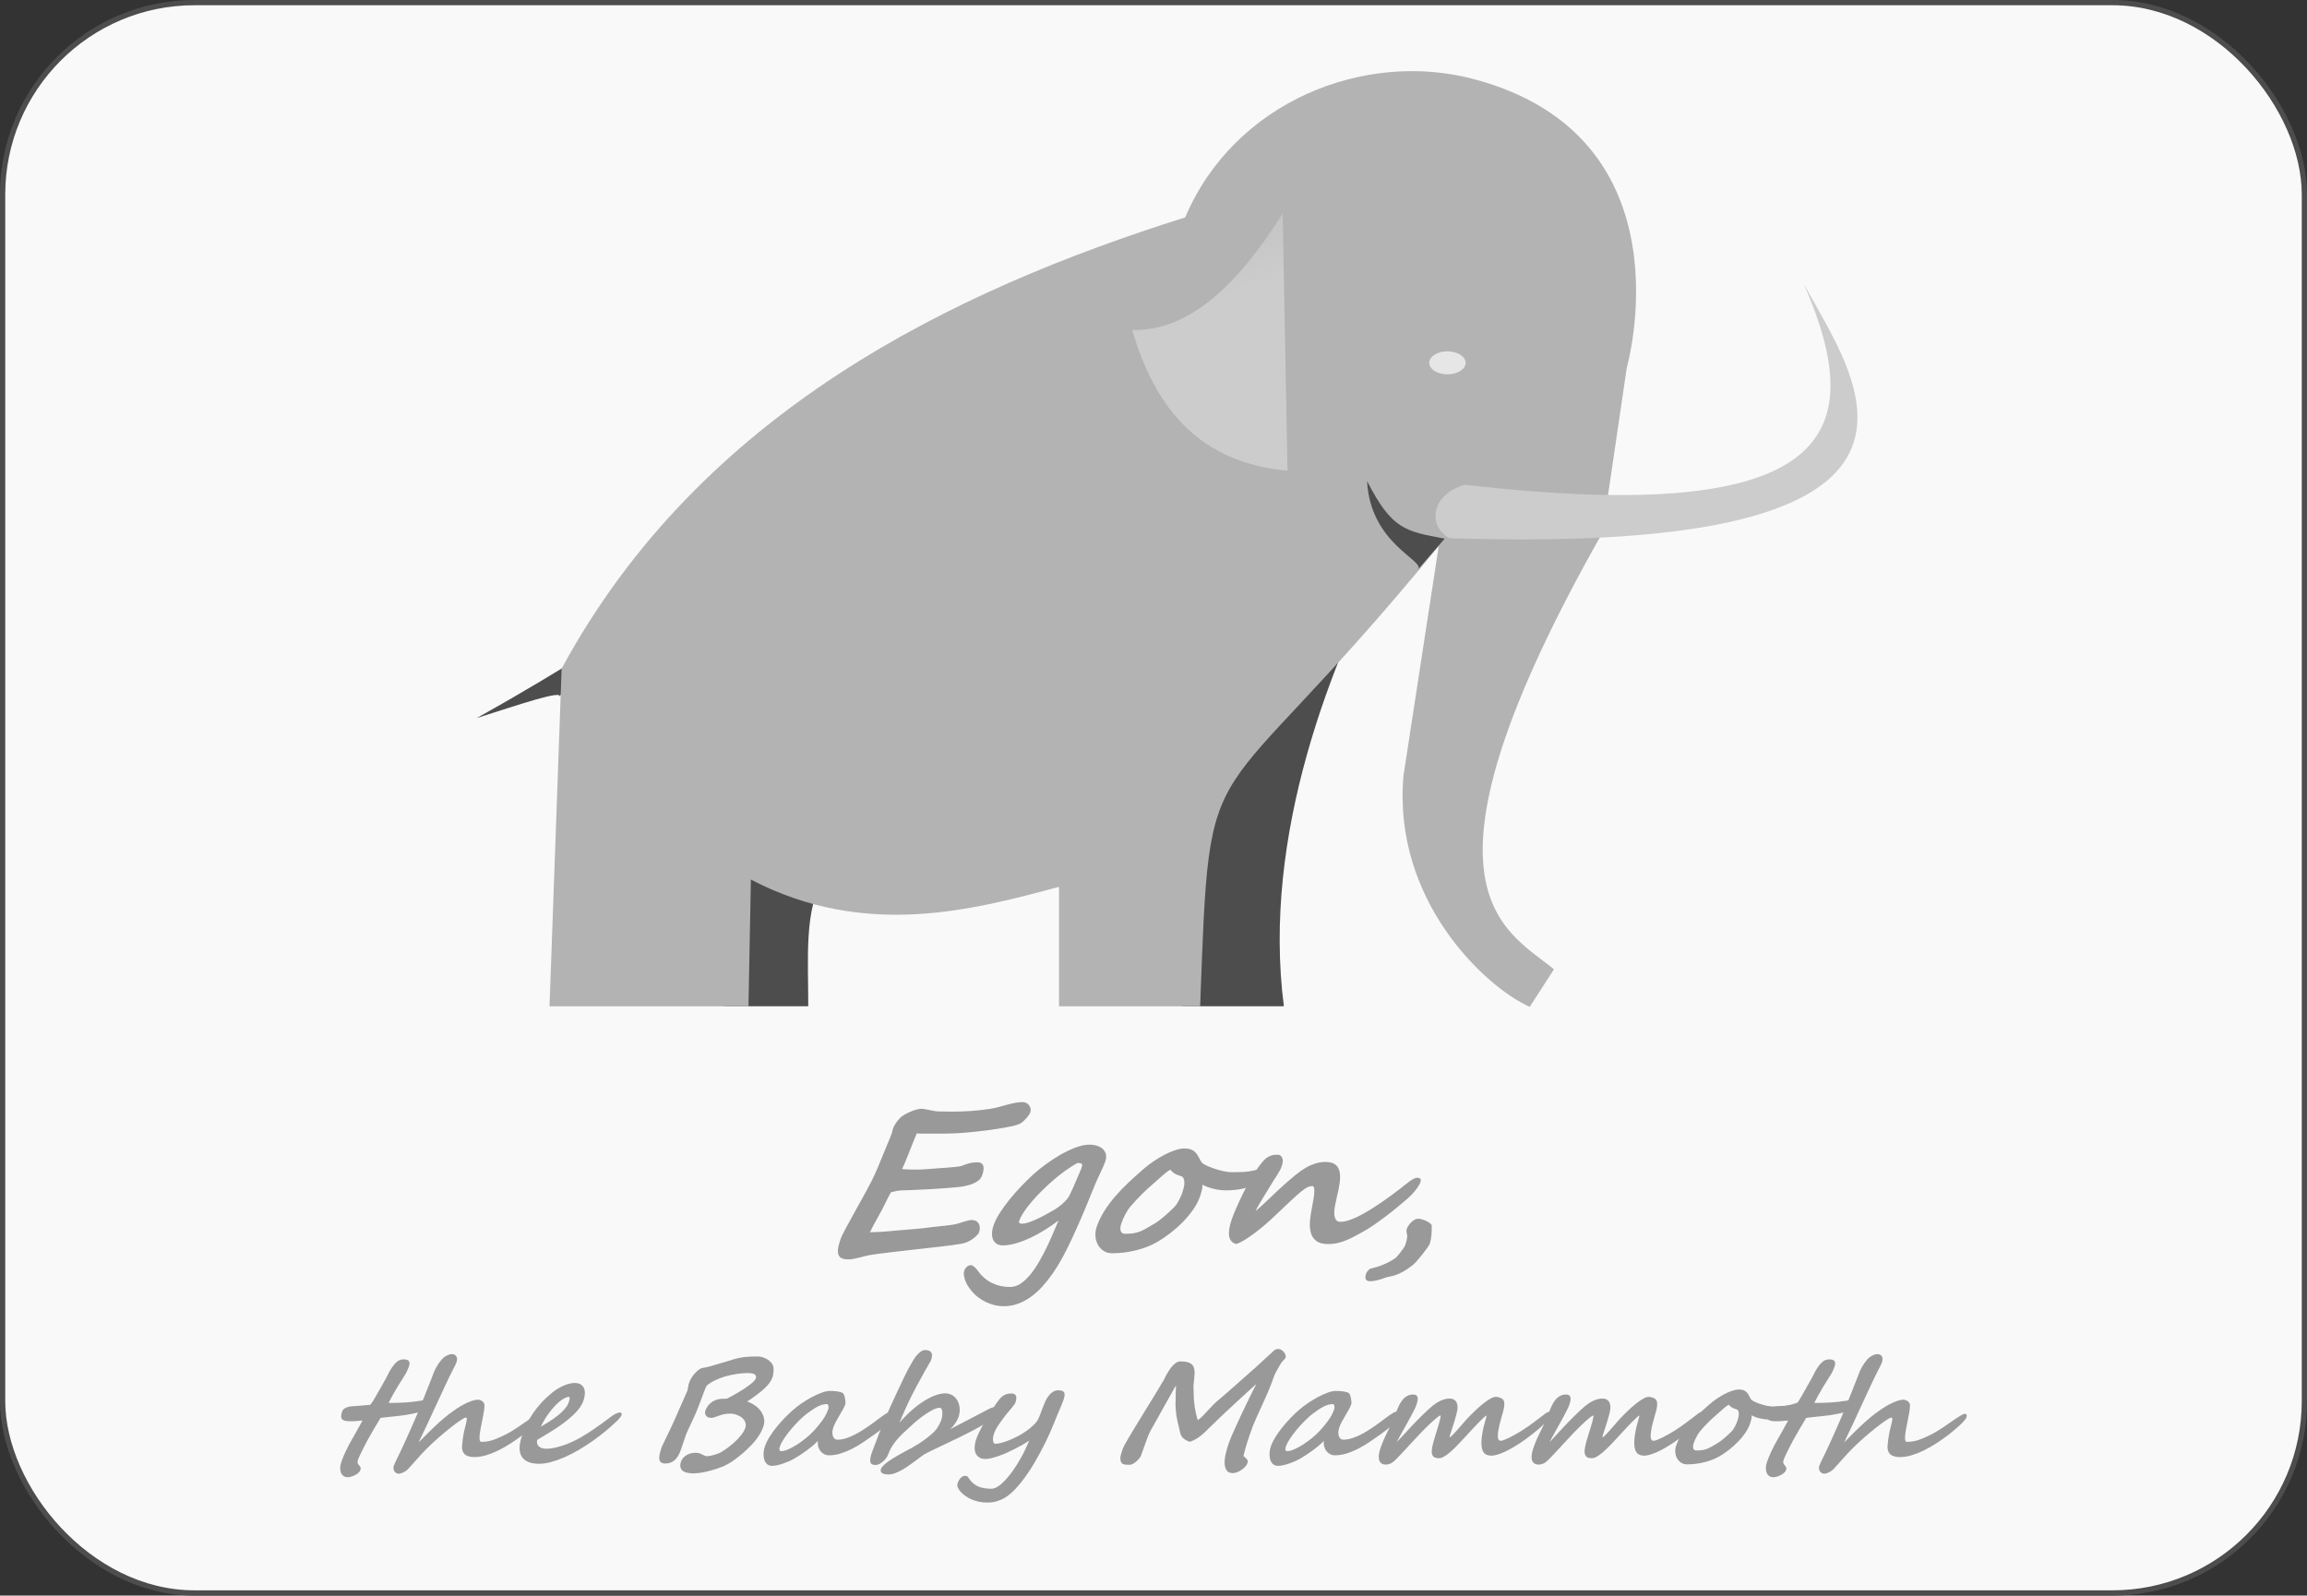 <?xml version="1.0" encoding="UTF-8" standalone="no"?>
<!-- Created with Inkscape (http://www.inkscape.org/) -->
<svg
    xmlns:inkscape="http://www.inkscape.org/namespaces/inkscape"
    xmlns:rdf="http://www.w3.org/1999/02/22-rdf-syntax-ns#"
    xmlns="http://www.w3.org/2000/svg"
    xmlns:sodipodi="http://sodipodi.sourceforge.net/DTD/sodipodi-0.dtd"
    xmlns:cc="http://creativecommons.org/ns#"
    xmlns:xlink="http://www.w3.org/1999/xlink"
    xmlns:dc="http://purl.org/dc/elements/1.1/"
    xmlns:svg="http://www.w3.org/2000/svg"
    xmlns:ns1="http://sozi.baierouge.fr"
    id="svg2"
    sodipodi:docname="mammut.svg"
    viewBox="0 0 150.33 104"
    version="1.1"
    inkscape:version="0.48.1 "
  >
  <rect x="0" y="0" width="150.33" height="104" fill="#333333" stroke="none"/>
  <title
      id="title3984"
    >Baby Mammoth</title
  >
  <defs
      id="defs4"
    >
    <linearGradient
        id="linearGradient3992"
        y2="509.74"
        gradientUnits="userSpaceOnUse"
        x2="272.94"
        y1="516.85"
        x1="275.91"
        inkscape:collect="always"
      >
      <stop
          id="stop3988"
          style="stop-color:#cccccc"
          offset="0"
      />
      <stop
          id="stop3990"
          style="stop-color:#cccccc;stop-opacity:0"
          offset="1"
      />
    </linearGradient
    >
  </defs
  >
  <sodipodi:namedview
      id="base"
      bordercolor="#666666"
      inkscape:pageshadow="2"
      inkscape:window-y="-8"
      fit-margin-left="0"
      pagecolor="#ffffff"
      inkscape:window-height="883"
      inkscape:window-maximized="1"
      inkscape:zoom="5"
      inkscape:window-x="-8"
      showgrid="false"
      borderopacity="1.0"
      inkscape:current-layer="g3967"
      inkscape:cx="102.42868"
      inkscape:cy="47.627907"
      fit-margin-top="0"
      fit-margin-right="0"
      fit-margin-bottom="0"
      inkscape:window-width="1680"
      inkscape:pageopacity="0.0"
      inkscape:document-units="px"
  />
  <g
      id="layer2"
      inkscape:label="svg"
      inkscape:groupmode="layer"
      transform="translate(-194.64 -479.53)"
    >
    <rect
        id="rect3965"
        style="color:#000000;stroke:#4d4d4d;stroke-width:.343;fill:#f9f9f9"
        inkscape:export-filename="D:\mammoth.png"
        rx="12.506"
        height="103.66"
        width="149.99"
        inkscape:export-xdpi="524.4231"
        inkscape:export-ydpi="524.4231"
        y="479.7"
        x="194.81"
    />
    <g
        id="g3967"
        transform="translate(8.092 -.012)"
      >
      <g
          id="g3952"
          transform="matrix(1.581 0 0 1.581 -171.95 -317.29)"
        >
        <path
            id="path3764"
            sodipodi:nodetypes="ccc"
            style="fill:#4d4d4d"
            inkscape:connector-curvature="0"
            d="m250.9 530.96c-1.264 0.765-2.232 1.382-4.5 2.65 1.632-0.516 3.672-1.223 3.4-0.85"
        />
        <path
            id="path3764-9"
            style="stroke:#000000;stroke-width:1px;fill:none"
            inkscape:connector-curvature="0"
            d="m267.98 540.03 0.637-2.727"
        />
        <path
            id="path3764-9-2"
            style="stroke:#000000;stroke-width:1px;fill:none"
            inkscape:connector-curvature="0"
            d="m264.58 539.73 0.637-2.727"
        />
        <path
            id="path3764-9-17"
            style="stroke:#000000;stroke-width:1px;fill:none"
            inkscape:connector-curvature="0"
            d="m261.08 539.63 0.637-2.727"
        />
        <path
            id="path3866"
            sodipodi:nodetypes="cccc"
            style="fill:#4d4d4d"
            inkscape:connector-curvature="0"
            d="m275.47 545.49h4.2c-0.906-7.038 1.924-14.228 4.533-19.125-4.787 5.909-10.753 11.515-8.733 19.125z"
        />
        <path
            id="path3886"
            sodipodi:nodetypes="ccccc"
            style="fill:#4d4d4d"
            inkscape:connector-curvature="0"
            d="m256.6 545.49h3.467c0.003-1.953-0.182-4.048 0.667-5.325l-4-1.6z"
        />
        <path
            id="path3888"
            sodipodi:nodetypes="cccccccscccccccccccc"
            style="fill:#b3b3b3"
            inkscape:connector-curvature="0"
            d="m271.87 537.9-1.4 2.667m-12.752-0.303 0.504-3.26m-8.819 8.488 0.5-13.925c5.734-10.586 16.119-15.577 25.7-18.6 2.023-4.771 7.384-6.902 11.9-5.7 9.019 2.4 6.3 11.9 6.3 11.9l-1 6.8c-8.343 14.713-4.033 16.331-2 18l-1 1.55c-1.846-0.828-5.669-4.408-5.2-9.55l1.45-9.45c-9.671 11.811-9.412 7.519-9.833 18.975h-5.817v-4.925c-3.482 0.932-7.973 2.173-12.7-0.3l-0.1 5.225z"
        />
        <path
            id="path3861"
            sodipodi:rx="0.75"
            sodipodi:ry="0.75"
            style="color:#000000;fill:#e6e6e6"
            sodipodi:type="arc"
            d="m290 516.91c0 0.414-0.336 0.75-0.75 0.75s-0.75-0.336-0.75-0.75 0.336-0.75 0.75-0.75 0.75 0.336 0.75 0.75z"
            transform="matrix(1 0 0 .633 -2.839 191.76)"
            sodipodi:cy="516.91217"
            sodipodi:cx="289.25"
        />
        <path
            id="path3764-5"
            sodipodi:nodetypes="ccc"
            style="fill:#4d4d4d"
            inkscape:connector-curvature="0"
            d="m286.3 526.21c-1.639-0.297-2.182-0.388-3.2-2.37 0.132 2.584 2.377 3.262 2.105 3.635"
        />
        <path
            id="path3766"
            sodipodi:nodetypes="cccc"
            style="fill:url(#linearGradient3992)"
            inkscape:connector-curvature="0"
            d="m279.62 512.81 0.2 10.6c-3.6-0.319-5.46-2.554-6.4-5.8 2.344 0.064 4.355-1.872 6.2-4.8z"
        />
        <path
            id="path3863"
            sodipodi:nodetypes="cccc"
            style="fill:#cccccc"
            inkscape:connector-curvature="0"
            d="m287.13 523.99c15.336 1.768 16.639-2.174 13.967-8.287 2.078 3.867 7.815 11.239-14.611 10.488-0.923-0.533-0.718-1.827 0.644-2.2z"
        />
      </g
      >
      <g
          id="text3946"
          style="fill:#999999"
        >
        <path
            id="path3037"
            d="m253.68 552.05c-0.015 0.045-0.047 0.104-0.097 0.177-0.05 0.074-0.109 0.148-0.177 0.224-0.068 0.076-0.14 0.146-0.215 0.211-0.075 0.065-0.147 0.11-0.214 0.137-0.136 0.058-0.263 0.1-0.381 0.127-0.118 0.027-0.261 0.056-0.428 0.087-0.438 0.08-0.862 0.147-1.272 0.201-0.411 0.053-0.797 0.097-1.158 0.13-0.362 0.034-0.69 0.057-0.984 0.07-0.295 0.013-0.542 0.02-0.743 0.02h-0.99c-0.143 0-0.274 0-0.395 0-0.12 0-0.235-0.004-0.343-0.013-0.063 0.147-0.136 0.326-0.218 0.535-0.082 0.21-0.167 0.424-0.255 0.642-0.088 0.219-0.173 0.429-0.255 0.632-0.082 0.203-0.158 0.374-0.228 0.512 0.116 0.013 0.255 0.022 0.416 0.027 0.161 0.004 0.318 0.007 0.469 0.007 0.219 0 0.439-0.008 0.66-0.023 0.222-0.016 0.406-0.03 0.554-0.043 0.074-0.009 0.189-0.018 0.343-0.027 0.155-0.009 0.32-0.02 0.497-0.033 0.176-0.013 0.349-0.029 0.518-0.047 0.169-0.018 0.304-0.038 0.405-0.06 0.103-0.04 0.198-0.076 0.287-0.107 0.089-0.031 0.173-0.057 0.254-0.077 0.08-0.02 0.161-0.035 0.242-0.043 0.081-0.009 0.166-0.013 0.255-0.013 0.12 0 0.213 0.023 0.277 0.07s0.106 0.109 0.124 0.187c0.018 0.078 0.019 0.167 0.003 0.268-0.016 0.1-0.043 0.204-0.079 0.311-0.046 0.134-0.12 0.243-0.222 0.328-0.102 0.085-0.216 0.155-0.342 0.211-0.126 0.056-0.253 0.098-0.381 0.127-0.128 0.029-0.238 0.052-0.328 0.07-0.082 0.018-0.223 0.036-0.423 0.053-0.2 0.018-0.431 0.037-0.692 0.057-0.261 0.02-0.536 0.039-0.825 0.057-0.289 0.018-0.563 0.032-0.821 0.043-0.258 0.011-0.488 0.021-0.689 0.03-0.202 0.009-0.345 0.013-0.429 0.013-0.138 0-0.269 0.011-0.393 0.034-0.124 0.022-0.256 0.051-0.397 0.087-0.126 0.214-0.247 0.446-0.364 0.696-0.116 0.25-0.252 0.511-0.407 0.783-0.059 0.107-0.119 0.216-0.181 0.328-0.062 0.112-0.121 0.217-0.175 0.318-0.054 0.1-0.102 0.193-0.144 0.278-0.042 0.085-0.075 0.154-0.097 0.207 0.094 0 0.203-0.002 0.327-0.007 0.124-0.004 0.255-0.011 0.392-0.02 0.137-0.009 0.275-0.019 0.415-0.03 0.14-0.011 0.272-0.023 0.397-0.037 0.326-0.027 0.605-0.05 0.837-0.07 0.232-0.02 0.441-0.038 0.627-0.053 0.186-0.016 0.359-0.032 0.519-0.05 0.16-0.018 0.334-0.04 0.521-0.067 0.098-0.013 0.216-0.027 0.352-0.04 0.136-0.013 0.277-0.028 0.423-0.043 0.146-0.016 0.292-0.034 0.44-0.053 0.147-0.02 0.284-0.046 0.411-0.077 0.077-0.018 0.158-0.041 0.241-0.07 0.084-0.029 0.168-0.057 0.253-0.084 0.085-0.027 0.169-0.049 0.253-0.067 0.084-0.018 0.166-0.027 0.246-0.027 0.094 0 0.177 0.02 0.251 0.06 0.073 0.04 0.131 0.096 0.174 0.167 0.043 0.071 0.067 0.157 0.073 0.258s-0.011 0.209-0.05 0.324c-0.013 0.04-0.054 0.097-0.121 0.171-0.068 0.074-0.15 0.147-0.249 0.221-0.099 0.074-0.21 0.142-0.334 0.204-0.124 0.062-0.25 0.105-0.378 0.127-0.418 0.076-0.833 0.135-1.244 0.177-0.411 0.042-0.866 0.095-1.365 0.157-0.357 0.04-0.714 0.08-1.071 0.12-0.357 0.04-0.689 0.079-0.996 0.117-0.307 0.038-0.577 0.071-0.81 0.1-0.233 0.029-0.407 0.055-0.521 0.077-0.109 0.018-0.227 0.043-0.354 0.077s-0.255 0.066-0.384 0.097c-0.129 0.031-0.251 0.058-0.365 0.08-0.115 0.022-0.214 0.033-0.299 0.033h-0.013c-0.161 0-0.295-0.019-0.402-0.057-0.107-0.038-0.185-0.105-0.233-0.201-0.048-0.096-0.065-0.225-0.052-0.388 0.013-0.163 0.061-0.367 0.144-0.612 0.065-0.192 0.163-0.405 0.294-0.639 0.131-0.234 0.283-0.514 0.456-0.84 0.169-0.312 0.326-0.598 0.472-0.856s0.286-0.511 0.421-0.756c0.135-0.245 0.264-0.489 0.389-0.733 0.125-0.243 0.246-0.505 0.364-0.786 0.015-0.031 0.048-0.107 0.097-0.227s0.108-0.263 0.176-0.428c0.067-0.165 0.139-0.341 0.216-0.529 0.077-0.187 0.15-0.363 0.22-0.529 0.069-0.165 0.128-0.308 0.176-0.428 0.048-0.12 0.077-0.198 0.089-0.234 0.011-0.031 0.021-0.076 0.032-0.134s0.022-0.105 0.034-0.14c0.035-0.103 0.092-0.215 0.172-0.338 0.08-0.123 0.182-0.249 0.306-0.378 0.063-0.067 0.155-0.135 0.277-0.204 0.122-0.069 0.25-0.133 0.386-0.191 0.136-0.058 0.269-0.105 0.399-0.14 0.13-0.036 0.238-0.053 0.323-0.053 0.049 0 0.123 0.009 0.222 0.027 0.099 0.018 0.201 0.038 0.307 0.06 0.106 0.022 0.208 0.042 0.304 0.06 0.097 0.018 0.167 0.027 0.212 0.027 0.103 0 0.241 0.002 0.416 0.007 0.175 0.004 0.367 0.007 0.576 0.007 0.392 0 0.793-0.015 1.202-0.043 0.409-0.029 0.83-0.077 1.263-0.144 0.193-0.031 0.379-0.071 0.556-0.12 0.177-0.049 0.351-0.097 0.521-0.144 0.17-0.047 0.339-0.087 0.506-0.12 0.167-0.033 0.338-0.05 0.512-0.05 0.085 0 0.163 0.019 0.235 0.057 0.072 0.038 0.131 0.089 0.179 0.154 0.047 0.065 0.079 0.137 0.097 0.217 0.017 0.08 0.011 0.163-0.017 0.248z"
        />
        <path
            id="path3039"
            d="m256.25 557.43c0.069-0.138 0.146-0.301 0.23-0.488 0.084-0.187 0.185-0.424 0.304-0.709 0.06-0.152 0.109-0.265 0.146-0.341 0.037-0.076 0.064-0.138 0.081-0.187 0.033-0.098 0.051-0.169 0.053-0.214 0.005-0.053-0.016-0.09-0.063-0.11-0.047-0.02-0.127-0.032-0.241-0.037-0.246 0.134-0.5 0.294-0.762 0.482-0.262 0.187-0.521 0.39-0.776 0.609-0.255 0.219-0.502 0.446-0.74 0.682-0.239 0.236-0.456 0.466-0.652 0.689-0.211 0.241-0.395 0.478-0.55 0.712-0.155 0.234-0.262 0.436-0.32 0.605-0.024 0.071-0.016 0.119 0.025 0.144 0.041 0.025 0.092 0.037 0.155 0.037 0.134 0 0.295-0.034 0.482-0.1 0.188-0.067 0.382-0.148 0.581-0.244 0.2-0.096 0.395-0.197 0.585-0.304s0.355-0.201 0.493-0.281c0.049-0.027 0.12-0.074 0.212-0.14 0.092-0.067 0.187-0.144 0.286-0.231 0.099-0.087 0.192-0.181 0.28-0.281 0.088-0.1 0.152-0.197 0.193-0.291zm1.863-1.151c-0.135 0.294-0.274 0.621-0.416 0.98-0.142 0.359-0.305 0.755-0.487 1.188-0.068 0.161-0.148 0.347-0.24 0.559-0.092 0.212-0.188 0.428-0.287 0.649-0.1 0.221-0.199 0.437-0.297 0.649-0.099 0.212-0.19 0.4-0.272 0.565-0.128 0.259-0.272 0.532-0.432 0.82-0.16 0.288-0.339 0.573-0.535 0.856-0.197 0.283-0.409 0.553-0.636 0.809s-0.474 0.484-0.74 0.682c-0.266 0.198-0.55 0.356-0.853 0.472-0.303 0.116-0.623 0.174-0.962 0.174-0.21-0-0.413-0.025-0.611-0.074-0.198-0.049-0.384-0.116-0.561-0.201-0.176-0.085-0.339-0.184-0.488-0.298-0.149-0.114-0.279-0.235-0.391-0.365-0.276-0.317-0.447-0.62-0.513-0.91-0.022-0.094-0.035-0.176-0.04-0.248-0.005-0.071 0.007-0.149 0.036-0.234 0.034-0.098 0.092-0.181 0.175-0.248 0.083-0.067 0.169-0.1 0.258-0.1 0.04 0 0.085 0.017 0.133 0.05 0.049 0.034 0.095 0.071 0.139 0.114 0.044 0.042 0.081 0.083 0.113 0.12 0.032 0.038 0.05 0.064 0.054 0.077 0.261 0.361 0.57 0.629 0.928 0.803 0.358 0.174 0.751 0.261 1.179 0.261 0.259 0 0.503-0.084 0.734-0.251 0.231-0.167 0.444-0.376 0.641-0.626s0.377-0.522 0.542-0.816c0.165-0.294 0.31-0.569 0.437-0.823 0.13-0.263 0.264-0.556 0.403-0.88 0.139-0.323 0.273-0.637 0.403-0.94-0.276 0.21-0.57 0.413-0.882 0.609-0.312 0.196-0.627 0.369-0.946 0.518-0.318 0.149-0.632 0.27-0.942 0.361-0.31 0.091-0.601 0.137-0.873 0.137-0.143 0-0.267-0.031-0.373-0.094-0.106-0.062-0.186-0.151-0.241-0.264-0.055-0.114-0.082-0.251-0.081-0.411 0.001-0.161 0.036-0.341 0.104-0.542 0.085-0.25 0.221-0.521 0.41-0.813 0.188-0.292 0.402-0.585 0.64-0.88 0.238-0.294 0.489-0.579 0.752-0.853 0.263-0.274 0.511-0.518 0.744-0.733 0.233-0.214 0.507-0.438 0.821-0.672 0.314-0.234 0.64-0.448 0.978-0.642 0.338-0.194 0.673-0.353 1.006-0.478 0.332-0.125 0.635-0.187 0.907-0.187 0.161 0 0.316 0.022 0.466 0.067 0.15 0.045 0.276 0.113 0.379 0.204 0.103 0.091 0.173 0.205 0.212 0.341 0.038 0.136 0.027 0.295-0.035 0.478-0.024 0.071-0.054 0.151-0.091 0.237-0.036 0.087-0.076 0.177-0.119 0.271-0.043 0.094-0.085 0.185-0.127 0.274s-0.08 0.172-0.114 0.248z"
        />
        <path
            id="path3041"
            d="m263.58 557.31c0.038-0.112 0.072-0.227 0.102-0.348s0.045-0.233 0.044-0.338c-0-0.105-0.018-0.196-0.054-0.274-0.036-0.078-0.101-0.13-0.194-0.157-0.142-0.04-0.255-0.084-0.337-0.13-0.082-0.047-0.146-0.09-0.19-0.13-0.044-0.04-0.073-0.074-0.086-0.1-0.013-0.027-0.024-0.04-0.033-0.04-0.036 0-0.096 0.03-0.181 0.09-0.085 0.06-0.183 0.137-0.292 0.231-0.11 0.094-0.224 0.194-0.343 0.301-0.119 0.107-0.232 0.207-0.34 0.301-0.133 0.116-0.259 0.229-0.379 0.338-0.12 0.109-0.239 0.223-0.357 0.341-0.118 0.118-0.237 0.242-0.357 0.371-0.12 0.129-0.246 0.272-0.38 0.428-0.12 0.143-0.233 0.318-0.339 0.525-0.106 0.207-0.19 0.403-0.252 0.585-0.026 0.076-0.043 0.153-0.052 0.231-0.009 0.078-0.006 0.148 0.009 0.211 0.015 0.062 0.044 0.114 0.088 0.154 0.044 0.04 0.109 0.06 0.194 0.06 0.205 0 0.38-0.01 0.525-0.03s0.287-0.056 0.424-0.107c0.138-0.051 0.283-0.12 0.435-0.207 0.152-0.087 0.337-0.195 0.555-0.324 0.101-0.062 0.206-0.135 0.315-0.217 0.108-0.083 0.219-0.172 0.332-0.268 0.113-0.096 0.225-0.196 0.336-0.301 0.111-0.105 0.215-0.206 0.311-0.304 0.054-0.053 0.108-0.124 0.162-0.211 0.054-0.087 0.104-0.175 0.15-0.264 0.046-0.089 0.085-0.172 0.118-0.248 0.033-0.076 0.054-0.129 0.065-0.161zm5.703-1.505c-0.027 0.08-0.072 0.165-0.136 0.254-0.064 0.089-0.139 0.175-0.225 0.258-0.086 0.083-0.178 0.159-0.276 0.231-0.098 0.071-0.193 0.132-0.286 0.181-0.197 0.107-0.462 0.201-0.794 0.281-0.333 0.08-0.716 0.12-1.148 0.12-0.125 0-0.255-0.009-0.389-0.027-0.135-0.018-0.269-0.042-0.403-0.074-0.134-0.031-0.264-0.07-0.388-0.117-0.124-0.047-0.242-0.099-0.351-0.157 0.013 0.04 0.017 0.095 0.011 0.164-0.006 0.069-0.018 0.142-0.037 0.217-0.019 0.076-0.039 0.148-0.061 0.217-0.021 0.069-0.039 0.124-0.052 0.164-0.097 0.285-0.244 0.57-0.44 0.853-0.197 0.283-0.421 0.554-0.674 0.813-0.253 0.259-0.522 0.498-0.806 0.719-0.285 0.221-0.564 0.411-0.837 0.572-0.218 0.129-0.449 0.241-0.692 0.335-0.244 0.094-0.493 0.172-0.748 0.234-0.255 0.062-0.512 0.109-0.77 0.14-0.258 0.031-0.514 0.047-0.769 0.047-0.21 0-0.393-0.051-0.55-0.154-0.157-0.103-0.28-0.235-0.37-0.398-0.09-0.163-0.143-0.347-0.16-0.552-0.017-0.205 0.008-0.408 0.076-0.609 0.121-0.357 0.286-0.7 0.494-1.03 0.208-0.33 0.445-0.649 0.71-0.957 0.265-0.308 0.555-0.61 0.87-0.906 0.315-0.297 0.64-0.59 0.974-0.88 0.196-0.169 0.41-0.335 0.643-0.495 0.233-0.161 0.47-0.304 0.712-0.431 0.242-0.127 0.477-0.229 0.705-0.304 0.229-0.076 0.437-0.114 0.624-0.114 0.156 0 0.285 0.018 0.387 0.053 0.102 0.036 0.189 0.086 0.263 0.151 0.074 0.065 0.14 0.144 0.197 0.237 0.057 0.094 0.115 0.198 0.174 0.314l0.088 0.154c0.023 0.036 0.102 0.089 0.236 0.161 0.134 0.071 0.299 0.142 0.494 0.211 0.195 0.069 0.404 0.13 0.627 0.184 0.223 0.053 0.432 0.08 0.628 0.08 0.201 0 0.391-0.002 0.571-0.007 0.18-0.004 0.365-0.021 0.556-0.05 0.191-0.029 0.395-0.074 0.614-0.134 0.219-0.06 0.467-0.144 0.744-0.251 0.009 0.04 0.008 0.091-0.002 0.154-0.01 0.062-0.021 0.112-0.034 0.147z"
        />
        <path
            id="path3043"
            d="m279.11 556.59c-0.029 0.085-0.076 0.177-0.141 0.278-0.065 0.1-0.138 0.2-0.218 0.298-0.08 0.098-0.163 0.191-0.248 0.278-0.085 0.087-0.162 0.159-0.231 0.217-0.203 0.178-0.427 0.368-0.672 0.569-0.244 0.201-0.496 0.399-0.754 0.595-0.259 0.196-0.519 0.385-0.781 0.565-0.262 0.181-0.516 0.338-0.762 0.472-0.193 0.107-0.377 0.206-0.553 0.298-0.176 0.091-0.353 0.173-0.531 0.244-0.178 0.071-0.36 0.127-0.545 0.167-0.185 0.04-0.38 0.06-0.586 0.06-0.335 0-0.589-0.067-0.765-0.201-0.175-0.134-0.294-0.312-0.357-0.535-0.062-0.223-0.082-0.478-0.058-0.766s0.069-0.588 0.135-0.9c0.086-0.424 0.135-0.759 0.148-1.007 0.013-0.248-0.032-0.371-0.135-0.371-0.089 0-0.183 0.021-0.283 0.064-0.099 0.042-0.236 0.133-0.41 0.271-0.174 0.138-0.403 0.34-0.687 0.605-0.284 0.265-0.657 0.619-1.119 1.06-0.159 0.152-0.347 0.321-0.564 0.508-0.218 0.187-0.44 0.367-0.668 0.539-0.228 0.172-0.448 0.323-0.66 0.455-0.212 0.132-0.398 0.222-0.557 0.271-0.52-0.125-0.618-0.662-0.295-1.612 0.082-0.241 0.229-0.595 0.442-1.064 0.098-0.21 0.203-0.43 0.315-0.662 0.112-0.232 0.234-0.465 0.365-0.699 0.131-0.234 0.27-0.464 0.418-0.689 0.148-0.225 0.301-0.434 0.46-0.626 0.09-0.107 0.179-0.192 0.267-0.254 0.088-0.062 0.172-0.109 0.252-0.14 0.08-0.031 0.159-0.051 0.238-0.06 0.079-0.009 0.156-0.013 0.232-0.013 0.067 0 0.126 0.017 0.177 0.05 0.051 0.034 0.09 0.081 0.118 0.144 0.028 0.062 0.041 0.138 0.04 0.227-0.001 0.089-0.022 0.192-0.061 0.308-0.035 0.103-0.077 0.201-0.127 0.294-0.05 0.094-0.107 0.191-0.172 0.291-0.065 0.1-0.134 0.206-0.205 0.318-0.071 0.112-0.149 0.239-0.233 0.381-0.054 0.094-0.127 0.214-0.22 0.361s-0.187 0.3-0.283 0.458c-0.096 0.158-0.188 0.313-0.275 0.465-0.087 0.152-0.153 0.279-0.197 0.381 0.112-0.094 0.244-0.211 0.397-0.351 0.153-0.14 0.315-0.292 0.486-0.455 0.171-0.163 0.346-0.329 0.524-0.498 0.178-0.169 0.353-0.33 0.525-0.482 0.223-0.196 0.439-0.381 0.65-0.555 0.211-0.174 0.421-0.324 0.632-0.452 0.21-0.127 0.426-0.227 0.648-0.301s0.455-0.11 0.7-0.11c0.29 0 0.506 0.059 0.649 0.177 0.143 0.118 0.233 0.282 0.271 0.492 0.038 0.21 0.035 0.458-0.009 0.746-0.044 0.288-0.108 0.601-0.192 0.94-0.041 0.174-0.079 0.352-0.112 0.535-0.033 0.183-0.046 0.349-0.039 0.498 0.007 0.149 0.041 0.272 0.102 0.368 0.061 0.096 0.161 0.144 0.299 0.144 0.205 0 0.448-0.055 0.728-0.164 0.28-0.109 0.587-0.26 0.919-0.452 0.333-0.192 0.683-0.415 1.05-0.669 0.367-0.254 0.741-0.526 1.12-0.816 0.121-0.094 0.238-0.186 0.352-0.278 0.114-0.091 0.221-0.174 0.322-0.248 0.101-0.074 0.194-0.133 0.281-0.177 0.086-0.045 0.165-0.067 0.237-0.067 0.027 0 0.057 0.003 0.09 0.01 0.033 0.007 0.062 0.02 0.087 0.04 0.024 0.02 0.041 0.048 0.049 0.084s0.001 0.085-0.02 0.147z"
        />
        <path
            id="path3045"
            d="m279.71 560.62c-0.017 0.049-0.072 0.139-0.165 0.271-0.094 0.132-0.199 0.271-0.316 0.418-0.117 0.147-0.235 0.289-0.355 0.425-0.12 0.136-0.216 0.231-0.287 0.284-0.09 0.067-0.189 0.138-0.297 0.214-0.108 0.076-0.226 0.148-0.355 0.217-0.128 0.069-0.263 0.13-0.404 0.184-0.141 0.053-0.287 0.094-0.439 0.12-0.061 0.009-0.109 0.019-0.144 0.03-0.035 0.011-0.067 0.021-0.097 0.03-0.2 0.076-0.386 0.135-0.559 0.177-0.173 0.042-0.324 0.064-0.453 0.064-0.294 0-0.386-0.163-0.276-0.488 0.039-0.116 0.128-0.225 0.266-0.328 0.333-0.076 0.64-0.174 0.919-0.294 0.28-0.12 0.522-0.254 0.728-0.401 0.049-0.04 0.108-0.1 0.175-0.181 0.068-0.08 0.134-0.164 0.199-0.251 0.065-0.087 0.122-0.165 0.17-0.234 0.048-0.069 0.075-0.113 0.081-0.13 0.017-0.049 0.035-0.107 0.056-0.174s0.039-0.137 0.055-0.211c0.016-0.074 0.027-0.145 0.033-0.214 0.006-0.069 0-0.126-0.016-0.171-0.041-0.129-0.044-0.245-0.009-0.348 0.018-0.053 0.052-0.117 0.102-0.191 0.05-0.074 0.107-0.145 0.173-0.214 0.066-0.069 0.139-0.127 0.22-0.174 0.081-0.047 0.161-0.07 0.241-0.07 0.08 0 0.172 0.016 0.275 0.047 0.103 0.031 0.2 0.069 0.289 0.114 0.09 0.045 0.166 0.093 0.229 0.144 0.063 0.051 0.093 0.099 0.091 0.144 0.018 0.486-0.026 0.883-0.13 1.191z"
        />
        <path
            id="path3047"
            style=""
            d="m214.97 570.92c-0.021 0.06-0.052 0.115-0.094 0.165-0.042 0.049-0.089 0.094-0.141 0.134-0.052 0.04-0.106 0.076-0.163 0.108-0.057 0.032-0.111 0.06-0.161 0.086-0.165 0.064-0.338 0.119-0.518 0.167-0.18 0.048-0.357 0.088-0.531 0.122-0.174 0.034-0.342 0.061-0.504 0.084-0.162 0.022-0.311 0.041-0.447 0.057-0.093 0.01-0.189 0.02-0.29 0.031-0.101 0.011-0.199 0.021-0.295 0.031-0.096 0.01-0.185 0.019-0.268 0.029-0.083 0.01-0.155 0.019-0.215 0.029-0.162 0.271-0.317 0.53-0.463 0.779-0.147 0.248-0.279 0.483-0.399 0.702-0.019 0.038-0.047 0.091-0.082 0.158-0.036 0.067-0.074 0.14-0.115 0.22-0.041 0.08-0.083 0.163-0.126 0.251-0.043 0.088-0.083 0.17-0.12 0.248-0.038 0.078-0.07 0.148-0.098 0.21-0.028 0.062-0.047 0.109-0.057 0.141-0.038 0.112-0.047 0.19-0.028 0.237 0.019 0.046 0.042 0.084 0.067 0.112 0.046 0.051 0.083 0.1 0.11 0.148 0.027 0.048 0.026 0.113-0.002 0.196-0.022 0.064-0.064 0.123-0.128 0.179-0.064 0.056-0.136 0.104-0.217 0.146-0.081 0.041-0.164 0.075-0.249 0.1-0.085 0.025-0.161 0.038-0.228 0.038-0.115 0-0.209-0.028-0.282-0.084-0.073-0.056-0.128-0.13-0.164-0.222-0.035-0.092-0.051-0.198-0.046-0.315 0.005-0.118 0.029-0.239 0.071-0.363 0.071-0.21 0.166-0.441 0.283-0.693 0.117-0.252 0.25-0.505 0.397-0.76 0.063-0.112 0.133-0.234 0.209-0.368 0.076-0.134 0.147-0.261 0.214-0.382s0.125-0.229 0.177-0.323c0.051-0.094 0.085-0.157 0.102-0.189-0.068 0.003-0.168 0.013-0.299 0.029-0.131 0.016-0.283 0.024-0.455 0.024-0.143 0-0.261-0.009-0.354-0.026-0.093-0.018-0.163-0.05-0.21-0.098-0.048-0.048-0.071-0.113-0.072-0.196-0.001-0.083 0.022-0.191 0.068-0.325 0.026-0.076 0.074-0.138 0.144-0.184 0.07-0.046 0.149-0.081 0.236-0.105 0.088-0.024 0.176-0.04 0.265-0.048 0.089-0.008 0.167-0.012 0.233-0.012 0.032 0 0.089-0.004 0.171-0.012 0.082-0.008 0.172-0.016 0.269-0.024 0.097-0.008 0.19-0.016 0.28-0.024s0.159-0.012 0.207-0.012c0.016 0 0.046-0.03 0.091-0.091s0.096-0.139 0.154-0.234c0.058-0.096 0.12-0.202 0.187-0.318 0.067-0.116 0.132-0.231 0.196-0.344 0.064-0.113 0.122-0.217 0.176-0.313 0.053-0.096 0.095-0.17 0.127-0.225 0.08-0.134 0.161-0.284 0.241-0.449 0.08-0.166 0.169-0.323 0.267-0.471 0.098-0.148 0.208-0.272 0.33-0.373 0.122-0.1 0.264-0.151 0.426-0.151 0.172 0 0.287 0.037 0.344 0.112 0.057 0.075 0.057 0.198-0.001 0.37-0.027 0.08-0.066 0.174-0.117 0.282-0.051 0.108-0.113 0.217-0.185 0.325-0.16 0.245-0.303 0.475-0.43 0.688-0.127 0.213-0.234 0.399-0.321 0.557-0.087 0.158-0.153 0.281-0.198 0.37s-0.067 0.134-0.067 0.134c0.131 0 0.256-0.001 0.376-0.002 0.12-0.002 0.243-0.005 0.369-0.01 0.126-0.005 0.258-0.012 0.397-0.021 0.139-0.01 0.291-0.024 0.457-0.043 0.192-0.022 0.356-0.045 0.491-0.067 0.135-0.022 0.254-0.043 0.358-0.062 0.104-0.019 0.197-0.035 0.281-0.048 0.084-0.013 0.169-0.019 0.255-0.019 0.045 0 0.083 0.012 0.114 0.036 0.032 0.024 0.032 0.08 0.002 0.17z"
        />
        <path
            id="path3049"
            style=""
            d="m221.79 571.94c-0.015 0.045-0.048 0.098-0.1 0.16-0.051 0.062-0.118 0.135-0.2 0.217-0.049 0.051-0.111 0.11-0.187 0.177-0.075 0.067-0.154 0.135-0.237 0.205-0.083 0.07-0.164 0.139-0.244 0.205-0.08 0.067-0.152 0.124-0.216 0.172-0.244 0.185-0.498 0.363-0.762 0.535-0.264 0.172-0.531 0.325-0.801 0.459-0.27 0.134-0.538 0.241-0.805 0.323-0.267 0.081-0.527 0.122-0.782 0.122-0.22 0-0.398-0.04-0.535-0.119-0.137-0.08-0.222-0.207-0.255-0.382-0.012-0.057-0.014-0.148-0.005-0.272 0.009-0.124 0.023-0.257 0.042-0.399 0.019-0.142 0.043-0.281 0.07-0.418s0.053-0.248 0.076-0.335c0.016-0.057 0.034-0.123 0.053-0.198 0.019-0.075 0.034-0.146 0.046-0.213 0.012-0.067 0.017-0.123 0.015-0.17-0.002-0.046-0.017-0.069-0.046-0.069-0.032 0-0.065 0.008-0.099 0.024-0.067 0.029-0.187 0.103-0.36 0.222-0.173 0.119-0.375 0.271-0.606 0.454-0.231 0.183-0.48 0.392-0.748 0.626-0.268 0.234-0.53 0.48-0.786 0.738-0.096 0.096-0.197 0.202-0.304 0.318-0.106 0.116-0.213 0.234-0.319 0.354-0.106 0.119-0.209 0.235-0.309 0.346-0.1 0.112-0.19 0.21-0.27 0.296-0.052 0.051-0.109 0.095-0.169 0.131-0.06 0.037-0.117 0.066-0.171 0.088-0.054 0.022-0.101 0.038-0.143 0.048-0.042 0.01-0.072 0.014-0.091 0.014-0.07 0-0.131-0.016-0.182-0.048-0.051-0.032-0.092-0.072-0.121-0.122-0.029-0.049-0.047-0.106-0.052-0.17-0.005-0.064 0.003-0.127 0.025-0.191 0.012-0.035 0.039-0.098 0.081-0.189 0.042-0.091 0.091-0.194 0.148-0.308 0.056-0.115 0.115-0.234 0.174-0.358 0.06-0.124 0.114-0.239 0.162-0.344 0.095-0.204 0.197-0.427 0.306-0.669 0.109-0.242 0.218-0.486 0.325-0.731s0.211-0.485 0.311-0.719c0.1-0.234 0.187-0.445 0.261-0.633 0.024-0.06 0.056-0.141 0.096-0.241 0.04-0.1 0.086-0.212 0.135-0.335 0.05-0.123 0.1-0.25 0.151-0.382 0.051-0.132 0.103-0.262 0.154-0.389 0.051-0.127 0.098-0.247 0.141-0.358 0.043-0.112 0.079-0.205 0.108-0.282 0.034-0.089 0.067-0.173 0.102-0.251 0.034-0.078 0.073-0.155 0.117-0.232 0.043-0.076 0.092-0.154 0.146-0.232 0.054-0.078 0.118-0.163 0.194-0.256 0.028-0.035 0.066-0.073 0.116-0.115 0.049-0.041 0.104-0.08 0.166-0.115 0.061-0.035 0.125-0.065 0.192-0.088s0.131-0.036 0.191-0.036c0.134 0 0.232 0.047 0.294 0.141 0.062 0.094 0.064 0.225 0.007 0.394-0.016 0.048-0.044 0.112-0.082 0.191-0.038 0.08-0.077 0.158-0.118 0.234-0.04 0.076-0.077 0.146-0.109 0.208-0.032 0.062-0.051 0.101-0.056 0.117-0.025 0.045-0.065 0.125-0.12 0.241-0.056 0.116-0.12 0.253-0.195 0.411-0.074 0.158-0.154 0.33-0.24 0.516-0.086 0.186-0.173 0.374-0.261 0.564s-0.174 0.374-0.257 0.552c-0.083 0.178-0.157 0.338-0.222 0.478s-0.118 0.255-0.158 0.344c-0.04 0.089-0.064 0.14-0.071 0.153-0.031 0.064-0.074 0.154-0.128 0.27-0.054 0.116-0.11 0.236-0.17 0.358-0.059 0.123-0.114 0.238-0.165 0.346-0.051 0.108-0.088 0.186-0.111 0.234 0.043-0.041 0.099-0.098 0.17-0.17 0.07-0.072 0.143-0.145 0.218-0.22 0.075-0.075 0.146-0.146 0.213-0.213 0.067-0.067 0.118-0.116 0.151-0.148 0.077-0.076 0.166-0.162 0.267-0.258 0.101-0.096 0.207-0.194 0.317-0.294 0.111-0.1 0.224-0.199 0.34-0.296 0.116-0.097 0.226-0.186 0.329-0.265 0.133-0.102 0.281-0.207 0.442-0.315 0.161-0.108 0.325-0.207 0.492-0.296 0.167-0.089 0.332-0.162 0.495-0.22 0.163-0.057 0.311-0.086 0.445-0.086 0.035 0 0.076 0.008 0.123 0.024s0.092 0.039 0.134 0.069 0.078 0.068 0.108 0.112c0.029 0.045 0.044 0.096 0.044 0.153 0.002 0.115-0.01 0.254-0.037 0.418-0.027 0.164-0.059 0.335-0.095 0.511-0.036 0.177-0.071 0.352-0.105 0.526-0.033 0.174-0.058 0.33-0.073 0.468s-0.016 0.251-0.002 0.337c0.014 0.086 0.052 0.129 0.116 0.129 0.086 0 0.168-0.003 0.245-0.01 0.077-0.006 0.154-0.018 0.231-0.034 0.077-0.016 0.157-0.037 0.238-0.062 0.082-0.025 0.171-0.059 0.268-0.1 0.204-0.086 0.383-0.167 0.537-0.244 0.153-0.076 0.301-0.157 0.443-0.241 0.142-0.084 0.288-0.178 0.44-0.282 0.151-0.104 0.325-0.224 0.522-0.361 0.209-0.147 0.389-0.265 0.539-0.356 0.15-0.091 0.253-0.136 0.307-0.136 0.038 0 0.067 0.008 0.085 0.024s0.03 0.036 0.035 0.06c0.005 0.024 0.004 0.05-0.001 0.079-0.005 0.029-0.011 0.054-0.019 0.076z"
        />
        <path
            id="path3051"
            style=""
            d="m223.62 570.91c0.024-0.07 0.039-0.137 0.047-0.201 0.007-0.064-0.002-0.104-0.029-0.119-0.108 0-0.239 0.046-0.393 0.139-0.154 0.092-0.316 0.224-0.485 0.394-0.169 0.17-0.339 0.376-0.508 0.616-0.169 0.241-0.325 0.507-0.465 0.8 0.188-0.112 0.378-0.229 0.571-0.351 0.193-0.123 0.374-0.251 0.542-0.385 0.168-0.134 0.316-0.275 0.445-0.423 0.128-0.148 0.221-0.305 0.277-0.471zm3.428 0.879c-0.019 0.057-0.098 0.162-0.236 0.315-0.247 0.239-0.511 0.475-0.793 0.71s-0.573 0.456-0.874 0.667c-0.301 0.21-0.606 0.405-0.916 0.585-0.31 0.18-0.614 0.335-0.913 0.466-0.299 0.131-0.588 0.233-0.867 0.308-0.279 0.075-0.539 0.112-0.781 0.112-0.545 0-0.917-0.154-1.117-0.461-0.2-0.307-0.194-0.772 0.017-1.393 0.085-0.248 0.185-0.493 0.302-0.734 0.117-0.241 0.256-0.478 0.416-0.712s0.345-0.464 0.552-0.691c0.207-0.226 0.443-0.446 0.707-0.659 0.097-0.08 0.205-0.156 0.324-0.229 0.119-0.073 0.241-0.139 0.368-0.196 0.126-0.057 0.253-0.104 0.382-0.139 0.128-0.035 0.25-0.053 0.364-0.053 0.169 0 0.304 0.032 0.405 0.096 0.101 0.064 0.173 0.149 0.217 0.256 0.043 0.107 0.061 0.229 0.052 0.368-0.009 0.139-0.039 0.284-0.091 0.437-0.096 0.284-0.301 0.577-0.615 0.882-0.314 0.304-0.711 0.616-1.192 0.934-0.156 0.102-0.334 0.213-0.533 0.332-0.2 0.119-0.424 0.254-0.673 0.404-0.021 0.08-0.023 0.155-0.007 0.225 0.016 0.07 0.049 0.131 0.1 0.184 0.051 0.053 0.119 0.094 0.204 0.124 0.085 0.03 0.188 0.045 0.309 0.045 0.156 0 0.329-0.02 0.517-0.06 0.189-0.04 0.381-0.093 0.575-0.16 0.195-0.067 0.388-0.144 0.581-0.232 0.192-0.088 0.371-0.179 0.538-0.275 0.293-0.169 0.582-0.351 0.867-0.547 0.285-0.196 0.564-0.396 0.837-0.6l0.339-0.253c0.228-0.156 0.405-0.234 0.529-0.234 0.064 0 0.1 0.021 0.109 0.065 0.009 0.043 0.008 0.08-0.003 0.112z"
        />
        <path
            id="path3053"
            style=""
            d="m236.3 572.5c-0.052 0.153-0.116 0.299-0.192 0.437-0.076 0.139-0.165 0.276-0.269 0.411-0.103 0.135-0.221 0.272-0.354 0.409-0.133 0.137-0.282 0.28-0.447 0.43-0.095 0.083-0.191 0.163-0.288 0.241-0.097 0.078-0.19 0.151-0.279 0.217-0.09 0.067-0.175 0.127-0.258 0.182-0.082 0.054-0.155 0.099-0.218 0.134-0.127 0.073-0.284 0.146-0.471 0.217-0.187 0.072-0.393 0.139-0.619 0.203-0.219 0.064-0.428 0.112-0.628 0.146-0.199 0.034-0.38 0.05-0.543 0.05-0.166 0-0.309-0.015-0.431-0.045-0.122-0.03-0.218-0.077-0.289-0.141-0.071-0.064-0.114-0.144-0.131-0.241-0.016-0.097-0.002-0.213 0.044-0.346 0.029-0.086 0.075-0.164 0.137-0.234 0.062-0.07 0.134-0.13 0.216-0.179 0.082-0.049 0.172-0.088 0.268-0.115 0.097-0.027 0.195-0.041 0.293-0.041 0.06 0 0.112 0.002 0.153 0.007 0.041 0.005 0.08 0.012 0.115 0.021 0.035 0.01 0.068 0.022 0.099 0.038 0.031 0.016 0.067 0.035 0.107 0.057 0.13 0.067 0.237 0.1 0.32 0.1 0.041 0 0.1-0.007 0.177-0.021 0.076-0.014 0.157-0.034 0.242-0.057 0.085-0.024 0.167-0.05 0.247-0.079 0.08-0.029 0.143-0.056 0.19-0.081 0.153-0.086 0.315-0.192 0.485-0.318 0.17-0.126 0.332-0.261 0.485-0.406 0.153-0.145 0.288-0.293 0.404-0.444 0.117-0.151 0.198-0.294 0.243-0.428 0.038-0.111 0.047-0.212 0.028-0.301-0.019-0.089-0.055-0.169-0.108-0.239-0.053-0.07-0.118-0.131-0.196-0.182-0.078-0.051-0.157-0.092-0.235-0.124-0.078-0.032-0.153-0.056-0.224-0.072-0.071-0.016-0.127-0.024-0.169-0.024-0.115 0-0.213 0.004-0.296 0.012-0.082 0.008-0.157 0.019-0.224 0.034-0.067 0.014-0.132 0.033-0.195 0.055-0.063 0.022-0.132 0.048-0.205 0.076-0.088 0.035-0.162 0.06-0.222 0.076-0.059 0.016-0.118 0.024-0.175 0.024-0.08 0-0.148-0.013-0.206-0.041-0.058-0.027-0.102-0.063-0.133-0.108-0.031-0.045-0.05-0.096-0.056-0.153-0.006-0.057 0.001-0.115 0.02-0.172 0.036-0.105 0.085-0.201 0.148-0.287 0.063-0.086 0.133-0.16 0.212-0.222 0.078-0.062 0.161-0.113 0.248-0.153 0.087-0.04 0.173-0.068 0.258-0.084 0.048-0.01 0.1-0.016 0.157-0.019 0.057-0.003 0.112-0.006 0.165-0.007 0.053-0.002 0.1-0.002 0.139-0.002 0.04 0 0.065-0.002 0.076-0.005 0.084-0.041 0.186-0.094 0.304-0.158 0.119-0.064 0.244-0.135 0.376-0.213 0.132-0.078 0.265-0.16 0.399-0.246 0.134-0.086 0.258-0.171 0.371-0.256 0.113-0.084 0.208-0.165 0.285-0.241 0.077-0.076 0.125-0.143 0.145-0.201 0.04-0.118 0.017-0.206-0.07-0.265-0.087-0.059-0.251-0.088-0.493-0.088-0.191 0-0.415 0.019-0.672 0.057s-0.514 0.094-0.771 0.167c-0.11 0.032-0.221 0.07-0.335 0.115-0.114 0.045-0.223 0.092-0.328 0.143-0.105 0.051-0.202 0.105-0.292 0.162-0.09 0.057-0.166 0.115-0.231 0.172-0.014 0.013-0.033 0.045-0.056 0.096-0.024 0.051-0.053 0.124-0.089 0.22-0.036 0.096-0.081 0.217-0.135 0.363-0.055 0.147-0.122 0.323-0.202 0.53-0.052 0.134-0.095 0.244-0.129 0.33-0.034 0.086-0.067 0.167-0.1 0.244-0.032 0.076-0.067 0.156-0.105 0.239-0.038 0.083-0.087 0.19-0.147 0.32-0.087 0.182-0.169 0.355-0.246 0.521-0.077 0.166-0.137 0.311-0.179 0.435l-0.297 0.874c-0.107 0.315-0.244 0.546-0.411 0.691-0.167 0.145-0.365 0.217-0.595 0.217-0.121 0-0.214-0.022-0.278-0.067-0.065-0.045-0.105-0.112-0.121-0.201-0.016-0.089-0.01-0.201 0.018-0.335 0.028-0.134 0.072-0.288 0.131-0.464 0.001-0.003 0.018-0.039 0.051-0.108 0.033-0.069 0.074-0.154 0.123-0.258s0.104-0.217 0.164-0.342c0.06-0.124 0.117-0.242 0.17-0.354 0.054-0.112 0.101-0.211 0.142-0.299 0.041-0.088 0.068-0.146 0.081-0.174 0.008-0.013 0.03-0.061 0.066-0.146 0.037-0.084 0.082-0.186 0.135-0.306 0.053-0.119 0.11-0.248 0.169-0.385 0.059-0.137 0.116-0.266 0.17-0.387 0.054-0.121 0.1-0.225 0.139-0.311 0.039-0.086 0.061-0.137 0.066-0.153 0.112-0.245 0.176-0.392 0.193-0.44 0.012-0.035 0.022-0.075 0.031-0.119 0.009-0.045 0.017-0.09 0.025-0.136 0.008-0.046 0.015-0.088 0.021-0.124 0.006-0.037 0.011-0.061 0.015-0.074 0.042-0.124 0.093-0.241 0.152-0.349 0.059-0.108 0.13-0.209 0.212-0.301 0.211-0.245 0.393-0.378 0.546-0.397 0.097-0.013 0.195-0.031 0.293-0.055 0.099-0.024 0.192-0.049 0.281-0.074 0.441-0.127 0.791-0.231 1.049-0.311 0.258-0.08 0.427-0.131 0.508-0.153 0.105-0.029 0.211-0.053 0.317-0.074 0.106-0.021 0.216-0.037 0.332-0.048 0.115-0.011 0.24-0.019 0.374-0.024 0.134-0.005 0.284-0.007 0.449-0.007 0.102 0 0.208 0.018 0.319 0.053 0.111 0.035 0.213 0.083 0.307 0.143 0.094 0.06 0.176 0.131 0.245 0.213 0.07 0.081 0.114 0.168 0.134 0.26 0.009 0.038 0.014 0.087 0.015 0.146 0.001 0.059-0.001 0.12-0.005 0.184-0.004 0.064-0.012 0.127-0.024 0.189-0.012 0.062-0.025 0.117-0.042 0.165-0.082 0.242-0.261 0.49-0.537 0.743-0.276 0.253-0.647 0.533-1.114 0.839 0.194 0.067 0.369 0.156 0.525 0.268s0.284 0.239 0.381 0.382c0.098 0.143 0.162 0.296 0.193 0.459 0.031 0.162 0.018 0.327-0.038 0.492z"
        />
        <path
            id="path3055"
            style=""
            d="m240.52 571.39c0.01-0.029 0.015-0.062 0.017-0.1 0.002-0.038-0-0.074-0.007-0.108-0.006-0.033-0.016-0.062-0.03-0.086-0.014-0.024-0.031-0.036-0.05-0.036-0.21 0-0.421 0.057-0.633 0.17-0.212 0.113-0.445 0.267-0.699 0.461-0.141 0.105-0.301 0.247-0.481 0.425-0.18 0.178-0.355 0.368-0.525 0.569s-0.323 0.401-0.458 0.602c-0.135 0.201-0.229 0.378-0.281 0.53-0.013 0.038-0.023 0.076-0.031 0.112-0.008 0.037-0.009 0.069-0.005 0.098 0.005 0.029 0.016 0.053 0.035 0.072s0.049 0.029 0.091 0.029c0.121 0 0.271-0.039 0.451-0.117 0.179-0.078 0.368-0.18 0.565-0.306 0.197-0.126 0.396-0.271 0.597-0.435 0.201-0.164 0.38-0.332 0.537-0.504 0.193-0.21 0.371-0.43 0.535-0.659 0.164-0.229 0.288-0.468 0.373-0.717zm4.176 0.492c-0.013 0.038-0.036 0.084-0.068 0.136-0.032 0.053-0.068 0.105-0.109 0.158-0.04 0.053-0.082 0.104-0.126 0.153-0.044 0.049-0.084 0.092-0.122 0.127-0.024 0.022-0.059 0.053-0.108 0.093-0.049 0.04-0.104 0.084-0.165 0.134-0.061 0.049-0.13 0.103-0.205 0.16-0.075 0.057-0.151 0.115-0.228 0.172-0.243 0.172-0.488 0.342-0.735 0.509-0.246 0.167-0.495 0.315-0.746 0.444-0.251 0.129-0.503 0.233-0.756 0.313-0.253 0.08-0.507 0.119-0.762 0.119-0.108 0-0.21-0.024-0.305-0.072-0.095-0.048-0.177-0.113-0.244-0.196-0.067-0.083-0.117-0.182-0.149-0.299-0.032-0.116-0.04-0.241-0.023-0.375-0.09 0.096-0.2 0.198-0.329 0.308s-0.268 0.219-0.415 0.327c-0.147 0.108-0.296 0.211-0.447 0.308-0.151 0.097-0.289 0.181-0.415 0.251-0.086 0.048-0.188 0.097-0.306 0.148-0.118 0.051-0.24 0.098-0.366 0.141-0.126 0.043-0.25 0.078-0.373 0.105-0.122 0.027-0.231 0.041-0.327 0.041-0.153 0-0.272-0.044-0.357-0.131-0.085-0.088-0.143-0.195-0.175-0.323-0.032-0.127-0.041-0.263-0.029-0.406s0.038-0.272 0.077-0.387c0.071-0.21 0.175-0.424 0.312-0.643s0.288-0.431 0.456-0.638c0.168-0.207 0.343-0.405 0.526-0.593 0.183-0.188 0.357-0.355 0.522-0.502 0.173-0.153 0.37-0.305 0.59-0.456 0.22-0.151 0.443-0.287 0.668-0.406 0.225-0.119 0.441-0.216 0.645-0.289 0.205-0.073 0.377-0.11 0.518-0.11 0.076 0 0.154 0.002 0.234 0.007 0.08 0.005 0.158 0.012 0.234 0.021 0.076 0.01 0.148 0.024 0.215 0.043 0.067 0.019 0.124 0.043 0.172 0.072 0.03 0.025 0.057 0.071 0.081 0.136 0.024 0.065 0.043 0.135 0.058 0.21 0.014 0.075 0.023 0.149 0.027 0.222 0.004 0.073-0.001 0.131-0.015 0.172-0.03 0.089-0.08 0.195-0.149 0.318-0.069 0.123-0.143 0.251-0.221 0.385-0.079 0.134-0.156 0.271-0.233 0.411-0.076 0.14-0.136 0.274-0.179 0.401-0.03 0.089-0.049 0.18-0.054 0.272-0.006 0.092 0.002 0.176 0.025 0.251 0.022 0.075 0.059 0.136 0.109 0.184 0.051 0.048 0.117 0.072 0.2 0.072 0.188 0 0.386-0.035 0.595-0.105 0.209-0.07 0.426-0.166 0.653-0.289 0.226-0.123 0.461-0.268 0.702-0.435 0.242-0.167 0.489-0.348 0.744-0.542 0.006 0 0.04-0.024 0.101-0.072 0.061-0.048 0.132-0.1 0.214-0.158 0.082-0.057 0.165-0.11 0.25-0.158 0.085-0.048 0.153-0.072 0.204-0.072 0.092 0 0.144 0.027 0.154 0.081 0.01 0.054-0.004 0.137-0.041 0.248z"
        />
        <path
            id="path3057"
            style=""
            d="m251.51 571.62c-0.021 0.06-0.06 0.127-0.118 0.198-0.058 0.072-0.144 0.152-0.259 0.241-0.115 0.089-0.263 0.19-0.444 0.301-0.181 0.112-0.407 0.24-0.678 0.385-0.271 0.145-0.591 0.308-0.962 0.49s-0.801 0.387-1.289 0.616c-0.219 0.102-0.407 0.191-0.562 0.268-0.155 0.076-0.274 0.137-0.356 0.182-0.05 0.025-0.114 0.067-0.193 0.124-0.079 0.057-0.172 0.127-0.279 0.21-0.16 0.115-0.323 0.233-0.488 0.354s-0.33 0.23-0.494 0.327c-0.164 0.097-0.326 0.177-0.487 0.239-0.161 0.062-0.32 0.093-0.476 0.093-0.175-0-0.308-0.029-0.398-0.088s-0.114-0.151-0.071-0.275c0.022-0.064 0.071-0.134 0.148-0.21 0.077-0.076 0.168-0.154 0.272-0.232 0.105-0.078 0.217-0.155 0.338-0.229 0.121-0.075 0.238-0.145 0.351-0.21 0.113-0.065 0.214-0.122 0.304-0.17 0.089-0.048 0.156-0.084 0.2-0.11 0.185-0.096 0.332-0.174 0.441-0.237 0.109-0.062 0.167-0.096 0.176-0.103 0.214-0.124 0.416-0.256 0.605-0.394 0.189-0.139 0.359-0.276 0.511-0.413 0.138-0.124 0.257-0.264 0.357-0.418 0.1-0.154 0.18-0.318 0.238-0.49 0.018-0.054 0.034-0.125 0.046-0.213 0.012-0.088 0.016-0.172 0.012-0.253-0.004-0.081-0.019-0.151-0.045-0.21-0.026-0.059-0.068-0.088-0.125-0.088-0.143 0-0.312 0.053-0.505 0.158-0.193 0.105-0.392 0.231-0.594 0.378-0.203 0.147-0.412 0.316-0.629 0.509s-0.446 0.404-0.686 0.633c-0.167 0.162-0.305 0.311-0.415 0.447-0.11 0.135-0.199 0.259-0.269 0.37-0.07 0.112-0.125 0.213-0.166 0.306-0.041 0.092-0.075 0.175-0.103 0.248-0.032 0.086-0.08 0.17-0.143 0.251-0.063 0.081-0.132 0.154-0.208 0.217-0.076 0.064-0.154 0.115-0.234 0.153-0.08 0.038-0.155 0.057-0.225 0.057-0.201 0-0.316-0.065-0.345-0.194-0.029-0.129 0.001-0.327 0.092-0.595 0.003-0.01 0.018-0.049 0.045-0.119 0.027-0.07 0.059-0.155 0.097-0.256 0.037-0.1 0.078-0.208 0.122-0.323 0.044-0.115 0.084-0.221 0.121-0.32 0.037-0.099 0.068-0.182 0.095-0.251s0.041-0.106 0.043-0.112c0.073-0.188 0.148-0.372 0.224-0.552 0.076-0.18 0.154-0.364 0.235-0.552 0.081-0.188 0.166-0.381 0.254-0.578 0.088-0.198 0.183-0.406 0.287-0.626 0.196-0.417 0.387-0.823 0.573-1.216 0.186-0.393 0.392-0.777 0.617-1.149 0.016-0.029 0.049-0.078 0.098-0.148 0.049-0.07 0.108-0.143 0.177-0.217 0.069-0.075 0.144-0.141 0.228-0.198 0.083-0.057 0.165-0.086 0.244-0.086 0.15 0 0.259 0.024 0.327 0.072s0.111 0.105 0.128 0.172c0.017 0.067 0.018 0.137 0.003 0.21-0.015 0.073-0.032 0.137-0.051 0.191-0.017 0.051-0.062 0.135-0.134 0.253-0.072 0.118-0.165 0.28-0.28 0.487-0.184 0.325-0.373 0.671-0.567 1.037-0.195 0.366-0.374 0.725-0.538 1.075-0.033 0.07-0.073 0.157-0.119 0.26-0.046 0.104-0.095 0.213-0.145 0.327-0.05 0.115-0.1 0.229-0.149 0.342-0.05 0.113-0.095 0.216-0.136 0.308 0.284-0.319 0.569-0.603 0.856-0.853 0.287-0.25 0.592-0.471 0.915-0.662 0.222-0.127 0.437-0.225 0.647-0.294 0.21-0.069 0.397-0.103 0.563-0.103 0.191 0 0.356 0.046 0.495 0.139 0.139 0.092 0.247 0.213 0.324 0.361 0.077 0.148 0.121 0.315 0.131 0.499 0.01 0.185-0.015 0.368-0.077 0.55-0.011 0.032-0.03 0.078-0.059 0.139-0.029 0.06-0.066 0.127-0.111 0.201-0.046 0.073-0.1 0.149-0.163 0.227-0.063 0.078-0.136 0.154-0.218 0.227 0.328-0.169 0.64-0.333 0.937-0.492 0.296-0.159 0.594-0.314 0.893-0.464 0.146-0.073 0.266-0.137 0.361-0.191 0.095-0.054 0.179-0.099 0.251-0.134 0.2-0.102 0.332-0.153 0.396-0.153 0.121 0 0.195 0.037 0.221 0.11 0.026 0.073 0.025 0.153-0.005 0.239z"
        />
        <path
            id="path3059"
            style=""
            d="m255.82 570.86c-0.024 0.07-0.062 0.168-0.114 0.294-0.052 0.126-0.108 0.259-0.167 0.399-0.059 0.14-0.116 0.276-0.172 0.409-0.056 0.132-0.1 0.24-0.131 0.323-0.079 0.204-0.168 0.416-0.266 0.636-0.099 0.22-0.202 0.44-0.311 0.662-0.109 0.221-0.222 0.441-0.341 0.659-0.119 0.218-0.236 0.426-0.35 0.624-0.092 0.159-0.192 0.321-0.299 0.485-0.107 0.164-0.218 0.325-0.334 0.483s-0.235 0.311-0.359 0.459c-0.124 0.148-0.246 0.284-0.368 0.409-0.514 0.519-1.083 0.779-1.708 0.779-0.392 0-0.754-0.075-1.085-0.225-0.116-0.051-0.233-0.118-0.35-0.201-0.117-0.083-0.218-0.17-0.305-0.263-0.086-0.092-0.151-0.187-0.195-0.284-0.043-0.097-0.051-0.189-0.021-0.275 0.019-0.057 0.044-0.115 0.074-0.174 0.03-0.059 0.065-0.112 0.107-0.16 0.042-0.048 0.089-0.087 0.142-0.117 0.053-0.03 0.115-0.045 0.185-0.045 0.051 0 0.092 0.011 0.122 0.034 0.031 0.022 0.058 0.051 0.081 0.086 0.078 0.127 0.165 0.237 0.262 0.327 0.097 0.091 0.206 0.166 0.327 0.225 0.122 0.059 0.258 0.102 0.41 0.129 0.152 0.027 0.32 0.041 0.505 0.041 0.105-0 0.217-0.033 0.334-0.098 0.118-0.065 0.237-0.153 0.357-0.263 0.12-0.11 0.24-0.236 0.36-0.378 0.12-0.142 0.235-0.291 0.345-0.447 0.11-0.156 0.214-0.314 0.311-0.473 0.097-0.159 0.184-0.309 0.26-0.449 0.091-0.166 0.174-0.33 0.249-0.492 0.074-0.162 0.154-0.339 0.238-0.53-0.127 0.083-0.27 0.17-0.43 0.26-0.16 0.091-0.326 0.18-0.497 0.268-0.172 0.088-0.347 0.171-0.525 0.251-0.178 0.08-0.352 0.15-0.521 0.21-0.169 0.06-0.328 0.109-0.477 0.146-0.149 0.037-0.28 0.055-0.391 0.055-0.182 0-0.326-0.037-0.432-0.112s-0.183-0.172-0.228-0.291c-0.045-0.119-0.063-0.256-0.052-0.409 0.011-0.153 0.042-0.307 0.096-0.464 0.036-0.105 0.084-0.225 0.146-0.361 0.062-0.135 0.128-0.272 0.2-0.411 0.071-0.139 0.145-0.274 0.222-0.406 0.077-0.132 0.148-0.249 0.215-0.351 0.012-0.016 0.041-0.06 0.088-0.131 0.047-0.072 0.098-0.151 0.153-0.239 0.055-0.088 0.108-0.17 0.158-0.248 0.05-0.078 0.083-0.128 0.097-0.151 0.077-0.115 0.15-0.215 0.22-0.301 0.069-0.086 0.142-0.158 0.22-0.217 0.077-0.059 0.163-0.104 0.256-0.134 0.093-0.03 0.2-0.045 0.321-0.045 0.086 0 0.157 0.018 0.212 0.053 0.055 0.035 0.089 0.091 0.101 0.167 0.013 0.073 0.012 0.142-0.003 0.205-0.015 0.064-0.034 0.129-0.057 0.196-0.009 0.025-0.044 0.078-0.106 0.158-0.062 0.08-0.131 0.166-0.207 0.258-0.076 0.092-0.148 0.178-0.217 0.258-0.069 0.08-0.112 0.132-0.13 0.158-0.175 0.233-0.324 0.44-0.448 0.624s-0.219 0.37-0.284 0.561c-0.032 0.092-0.051 0.178-0.058 0.256-0.007 0.078-0.006 0.146 0.003 0.203 0.009 0.057 0.027 0.102 0.052 0.134 0.026 0.032 0.058 0.048 0.096 0.048 0.105 0 0.235-0.02 0.391-0.06 0.155-0.04 0.322-0.096 0.501-0.167 0.179-0.072 0.363-0.157 0.553-0.256 0.19-0.099 0.37-0.207 0.54-0.325 0.171-0.118 0.326-0.242 0.466-0.373 0.14-0.131 0.249-0.263 0.326-0.397 0.021-0.032 0.045-0.082 0.073-0.151 0.028-0.069 0.059-0.147 0.091-0.234 0.033-0.088 0.068-0.182 0.105-0.282 0.037-0.1 0.074-0.196 0.112-0.287 0.037-0.091 0.073-0.174 0.107-0.251 0.034-0.076 0.064-0.135 0.091-0.177 0.113-0.172 0.229-0.303 0.348-0.392 0.12-0.089 0.251-0.134 0.394-0.134 0.118 0 0.209 0.014 0.272 0.043 0.064 0.029 0.105 0.072 0.126 0.129 0.02 0.057 0.023 0.13 0.007 0.217-0.015 0.088-0.044 0.192-0.085 0.313z"
        />
        <path
            id="path3061"
            style=""
            d="m270.33 568c-0.016 0.048-0.035 0.084-0.056 0.108-0.021 0.024-0.046 0.05-0.075 0.079-0.029 0.029-0.063 0.065-0.102 0.11-0.039 0.045-0.083 0.11-0.131 0.196-0.049 0.089-0.094 0.167-0.134 0.234-0.04 0.067-0.077 0.131-0.11 0.191-0.033 0.06-0.065 0.122-0.094 0.184-0.029 0.062-0.058 0.135-0.086 0.217-0.049 0.143-0.1 0.285-0.154 0.425-0.054 0.14-0.113 0.286-0.177 0.437s-0.133 0.309-0.206 0.473c-0.073 0.164-0.154 0.342-0.241 0.533-0.124 0.271-0.253 0.558-0.388 0.86-0.135 0.303-0.257 0.615-0.366 0.937-0.029 0.086-0.063 0.186-0.102 0.301-0.039 0.115-0.078 0.237-0.118 0.368-0.04 0.131-0.079 0.264-0.116 0.399-0.038 0.135-0.071 0.267-0.098 0.394 0.011 0.016 0.021 0.026 0.03 0.031 0.01 0.005 0.023 0.015 0.039 0.031 0.09 0.073 0.151 0.137 0.184 0.191 0.033 0.054 0.033 0.127 0.002 0.22-0.023 0.067-0.068 0.138-0.134 0.213-0.067 0.075-0.145 0.144-0.236 0.208-0.09 0.064-0.186 0.116-0.288 0.158-0.102 0.041-0.199 0.062-0.291 0.062-0.185 0-0.318-0.057-0.4-0.172-0.082-0.115-0.127-0.262-0.134-0.442-0.007-0.18 0.013-0.381 0.061-0.602 0.048-0.221 0.109-0.44 0.183-0.657l0.057-0.167c0.03-0.089 0.085-0.225 0.164-0.406 0.079-0.182 0.172-0.389 0.278-0.621 0.106-0.233 0.22-0.479 0.343-0.741 0.122-0.261 0.244-0.517 0.366-0.767 0.122-0.25 0.236-0.483 0.343-0.7 0.107-0.217 0.197-0.395 0.27-0.535-0.054 0.048-0.131 0.117-0.231 0.208-0.099 0.091-0.21 0.192-0.333 0.303-0.122 0.112-0.252 0.229-0.388 0.354-0.136 0.124-0.268 0.246-0.397 0.366-0.128 0.119-0.249 0.232-0.363 0.337s-0.21 0.194-0.289 0.268c-0.177 0.166-0.349 0.33-0.516 0.492-0.167 0.162-0.34 0.33-0.519 0.502-0.013 0.01-0.035 0.03-0.066 0.062-0.032 0.032-0.067 0.068-0.106 0.108-0.039 0.04-0.078 0.079-0.116 0.117-0.038 0.038-0.07 0.067-0.096 0.086-0.325 0.299-0.634 0.487-0.928 0.564-0.154-0.054-0.271-0.113-0.353-0.177-0.082-0.064-0.144-0.133-0.185-0.208-0.041-0.075-0.07-0.157-0.086-0.246s-0.037-0.183-0.064-0.282c-0.027-0.108-0.051-0.207-0.071-0.296s-0.038-0.169-0.053-0.239c-0.032-0.15-0.056-0.307-0.073-0.473-0.017-0.166-0.028-0.334-0.033-0.507 0.004-0.143 0.007-0.266 0.008-0.368 0.001-0.102 0.003-0.198 0.004-0.287 0.002-0.089 0.004-0.18 0.007-0.272 0.003-0.092 0.008-0.201 0.015-0.325-0.014 0.022-0.045 0.076-0.093 0.162-0.048 0.086-0.108 0.193-0.18 0.32-0.072 0.127-0.152 0.269-0.24 0.425-0.088 0.156-0.177 0.315-0.268 0.478-0.09 0.162-0.178 0.321-0.264 0.475-0.086 0.155-0.164 0.294-0.233 0.418-0.069 0.124-0.127 0.227-0.174 0.308-0.047 0.081-0.074 0.13-0.083 0.146-0.15 0.255-0.264 0.497-0.342 0.726-0.016 0.048-0.043 0.122-0.081 0.222-0.037 0.1-0.076 0.207-0.116 0.32-0.04 0.113-0.08 0.222-0.118 0.327-0.039 0.105-0.068 0.186-0.087 0.244-0.016 0.048-0.051 0.107-0.103 0.177-0.052 0.07-0.115 0.137-0.188 0.201-0.073 0.064-0.15 0.119-0.233 0.165-0.083 0.046-0.16 0.069-0.234 0.069-0.105 0-0.194-0.005-0.268-0.014-0.073-0.01-0.133-0.029-0.179-0.057-0.046-0.029-0.081-0.07-0.103-0.124-0.023-0.054-0.037-0.124-0.043-0.21-0.003-0.029-0.002-0.06 0.003-0.093s0.014-0.076 0.026-0.127c0.013-0.051 0.031-0.114 0.054-0.189 0.024-0.075 0.055-0.17 0.094-0.284 0.012-0.035 0.048-0.106 0.108-0.213 0.06-0.107 0.134-0.235 0.221-0.385 0.087-0.15 0.183-0.311 0.287-0.485 0.104-0.174 0.207-0.344 0.31-0.511 0.103-0.167 0.2-0.325 0.29-0.473 0.09-0.148 0.164-0.268 0.22-0.361 0.099-0.159 0.201-0.325 0.308-0.497 0.106-0.172 0.212-0.346 0.318-0.521 0.106-0.175 0.211-0.35 0.316-0.523 0.105-0.174 0.203-0.338 0.295-0.495 0.073-0.159 0.132-0.276 0.176-0.349 0.048-0.086 0.105-0.178 0.17-0.275 0.065-0.097 0.134-0.186 0.208-0.268 0.074-0.081 0.153-0.149 0.236-0.203 0.084-0.054 0.17-0.081 0.259-0.081 0.258 0 0.455 0.029 0.59 0.086 0.135 0.057 0.229 0.146 0.283 0.265 0.053 0.119 0.075 0.273 0.065 0.461-0.01 0.188-0.031 0.414-0.063 0.679-0.009 0.073-0.012 0.138-0.008 0.194 0.003 0.056 0.006 0.117 0.009 0.184-0.004 0.331 0.015 0.66 0.059 0.987s0.113 0.649 0.209 0.968c0.106-0.067 0.21-0.152 0.314-0.256 0.104-0.104 0.222-0.23 0.356-0.38 0.118-0.131 0.234-0.254 0.348-0.37 0.114-0.116 0.237-0.227 0.368-0.332 0.048-0.038 0.126-0.104 0.235-0.198 0.108-0.094 0.234-0.204 0.377-0.33 0.143-0.126 0.294-0.259 0.453-0.399 0.159-0.14 0.309-0.273 0.451-0.399 0.142-0.126 0.267-0.237 0.376-0.335 0.109-0.097 0.187-0.166 0.233-0.208 0.049-0.041 0.087-0.074 0.115-0.098 0.027-0.024 0.061-0.052 0.1-0.084 0.052-0.051 0.136-0.129 0.252-0.234 0.115-0.105 0.237-0.217 0.365-0.335 0.128-0.118 0.25-0.23 0.368-0.337 0.117-0.107 0.205-0.187 0.261-0.241 0.067-0.067 0.163-0.1 0.287-0.1 0.067 0 0.132 0.02 0.195 0.06 0.063 0.04 0.117 0.088 0.163 0.146 0.046 0.057 0.079 0.118 0.101 0.182 0.021 0.064 0.024 0.119 0.008 0.167z"
        />
        <path
            id="path3063"
            style=""
            d="m273.49 571.39c0.01-0.029 0.015-0.062 0.017-0.1 0.002-0.038-0-0.074-0.007-0.108-0.006-0.033-0.016-0.062-0.03-0.086-0.014-0.024-0.031-0.036-0.05-0.036-0.21 0-0.421 0.057-0.633 0.17-0.212 0.113-0.445 0.267-0.699 0.461-0.141 0.105-0.301 0.247-0.481 0.425-0.18 0.178-0.355 0.368-0.525 0.569-0.17 0.201-0.323 0.401-0.458 0.602-0.135 0.201-0.229 0.378-0.281 0.53-0.013 0.038-0.023 0.076-0.031 0.112-0.008 0.037-0.009 0.069-0.005 0.098 0.005 0.029 0.016 0.053 0.035 0.072s0.049 0.029 0.091 0.029c0.121 0 0.271-0.039 0.451-0.117 0.179-0.078 0.368-0.18 0.565-0.306 0.197-0.126 0.396-0.271 0.597-0.435 0.201-0.164 0.38-0.332 0.537-0.504 0.193-0.21 0.371-0.43 0.535-0.659 0.164-0.229 0.288-0.468 0.373-0.717zm4.176 0.492c-0.013 0.038-0.036 0.084-0.068 0.136-0.032 0.053-0.068 0.105-0.109 0.158-0.04 0.053-0.082 0.104-0.126 0.153-0.044 0.049-0.084 0.092-0.122 0.127-0.024 0.022-0.059 0.053-0.108 0.093-0.049 0.04-0.104 0.084-0.165 0.134-0.061 0.049-0.13 0.103-0.205 0.16-0.075 0.057-0.151 0.115-0.228 0.172-0.243 0.172-0.488 0.342-0.735 0.509-0.246 0.167-0.495 0.315-0.746 0.444-0.251 0.129-0.503 0.233-0.756 0.313-0.253 0.08-0.507 0.119-0.762 0.119-0.108 0-0.21-0.024-0.305-0.072-0.095-0.048-0.177-0.113-0.244-0.196-0.067-0.083-0.117-0.182-0.149-0.299-0.032-0.116-0.04-0.241-0.023-0.375-0.09 0.096-0.2 0.198-0.329 0.308-0.13 0.11-0.268 0.219-0.415 0.327-0.147 0.108-0.296 0.211-0.447 0.308-0.151 0.097-0.289 0.181-0.415 0.251-0.086 0.048-0.188 0.097-0.306 0.148-0.118 0.051-0.24 0.098-0.366 0.141-0.126 0.043-0.25 0.078-0.373 0.105-0.122 0.027-0.231 0.041-0.327 0.041-0.153 0-0.272-0.044-0.357-0.131-0.085-0.088-0.143-0.195-0.175-0.323-0.032-0.127-0.041-0.263-0.029-0.406s0.038-0.272 0.077-0.387c0.071-0.21 0.175-0.424 0.312-0.643s0.288-0.431 0.456-0.638c0.168-0.207 0.343-0.405 0.526-0.593 0.183-0.188 0.357-0.355 0.522-0.502 0.173-0.153 0.37-0.305 0.59-0.456 0.22-0.151 0.443-0.287 0.668-0.406 0.225-0.119 0.441-0.216 0.645-0.289 0.205-0.073 0.377-0.11 0.518-0.11 0.076 0 0.154 0.002 0.234 0.007 0.08 0.005 0.158 0.012 0.234 0.021 0.076 0.01 0.148 0.024 0.215 0.043s0.124 0.043 0.172 0.072c0.03 0.025 0.057 0.071 0.081 0.136 0.024 0.065 0.043 0.135 0.058 0.21 0.014 0.075 0.023 0.149 0.027 0.222 0.004 0.073-0.001 0.131-0.015 0.172-0.03 0.089-0.08 0.195-0.149 0.318-0.069 0.123-0.143 0.251-0.221 0.385-0.079 0.134-0.156 0.271-0.233 0.411-0.076 0.14-0.136 0.274-0.179 0.401-0.03 0.089-0.049 0.18-0.054 0.272-0.006 0.092 0.002 0.176 0.025 0.251 0.022 0.075 0.059 0.136 0.109 0.184 0.051 0.048 0.117 0.072 0.2 0.072 0.188 0 0.386-0.035 0.595-0.105 0.209-0.07 0.426-0.166 0.653-0.289 0.226-0.123 0.461-0.268 0.702-0.435 0.242-0.167 0.489-0.348 0.744-0.542 0.006 0 0.04-0.024 0.101-0.072s0.132-0.1 0.214-0.158c0.082-0.057 0.165-0.11 0.25-0.158 0.085-0.048 0.153-0.072 0.204-0.072 0.092 0 0.144 0.027 0.154 0.081 0.01 0.054-0.004 0.137-0.041 0.248z"
        />
        <path
            id="path3065"
            style=""
            d="m287.6 571.79c-0.01 0.029-0.03 0.066-0.06 0.112-0.03 0.046-0.065 0.096-0.105 0.148-0.04 0.053-0.085 0.106-0.133 0.16-0.049 0.054-0.096 0.105-0.141 0.153-0.078 0.08-0.178 0.172-0.3 0.277-0.122 0.105-0.255 0.215-0.399 0.33-0.144 0.115-0.295 0.229-0.451 0.344-0.157 0.115-0.309 0.221-0.458 0.32-0.118 0.076-0.256 0.161-0.411 0.253-0.156 0.092-0.317 0.178-0.484 0.258-0.167 0.08-0.332 0.146-0.495 0.198-0.163 0.053-0.311 0.079-0.445 0.079-0.124 0-0.236-0.025-0.336-0.074-0.1-0.049-0.176-0.143-0.23-0.28-0.054-0.137-0.077-0.328-0.07-0.573 0.007-0.245 0.055-0.564 0.143-0.956 0.01-0.038 0.026-0.098 0.049-0.179s0.046-0.162 0.069-0.244c0.023-0.081 0.041-0.152 0.056-0.213 0.014-0.06 0.018-0.091 0.012-0.091-0.025 0-0.081 0.038-0.166 0.115-0.085 0.076-0.189 0.178-0.313 0.303-0.124 0.126-0.262 0.271-0.413 0.435-0.151 0.164-0.308 0.334-0.469 0.509-0.203 0.223-0.392 0.423-0.565 0.6-0.173 0.177-0.33 0.325-0.471 0.444-0.141 0.119-0.269 0.211-0.385 0.275-0.116 0.064-0.221 0.096-0.317 0.096-0.147 0-0.257-0.028-0.33-0.084-0.073-0.056-0.117-0.142-0.132-0.258-0.015-0.116-0.002-0.266 0.038-0.449 0.04-0.183 0.1-0.401 0.179-0.652 0.133-0.421 0.231-0.749 0.294-0.984 0.063-0.236 0.078-0.354 0.046-0.354-0.038 0-0.119 0.049-0.241 0.148-0.123 0.099-0.275 0.234-0.456 0.406-0.181 0.172-0.384 0.374-0.608 0.607-0.224 0.233-0.458 0.483-0.702 0.75-0.062 0.07-0.136 0.151-0.221 0.244-0.086 0.092-0.173 0.186-0.263 0.282-0.09 0.096-0.178 0.188-0.264 0.277-0.086 0.089-0.162 0.166-0.228 0.229-0.086 0.083-0.177 0.146-0.275 0.189-0.098 0.043-0.192 0.065-0.285 0.065-0.131 0-0.233-0.028-0.306-0.084-0.073-0.056-0.122-0.131-0.147-0.227-0.025-0.096-0.029-0.209-0.011-0.339 0.017-0.131 0.051-0.269 0.101-0.416 0.044-0.131 0.088-0.248 0.13-0.354 0.042-0.105 0.088-0.211 0.137-0.318 0.049-0.107 0.102-0.219 0.16-0.337 0.058-0.118 0.123-0.253 0.198-0.406 0.065-0.134 0.127-0.275 0.187-0.423 0.06-0.148 0.119-0.293 0.176-0.435 0.058-0.142 0.114-0.273 0.168-0.394 0.054-0.121 0.106-0.221 0.155-0.301 0.034-0.054 0.075-0.112 0.121-0.174 0.047-0.062 0.103-0.119 0.168-0.172 0.066-0.053 0.141-0.097 0.227-0.134 0.086-0.037 0.183-0.055 0.291-0.055 0.099 0 0.172 0.018 0.22 0.055 0.048 0.037 0.077 0.086 0.088 0.148 0.011 0.062 0.008 0.134-0.009 0.215-0.016 0.081-0.04 0.166-0.07 0.256-0.026 0.076-0.072 0.18-0.137 0.311-0.065 0.131-0.139 0.275-0.223 0.432-0.084 0.158-0.174 0.322-0.27 0.492-0.096 0.17-0.187 0.334-0.274 0.49-0.086 0.156-0.164 0.297-0.232 0.423-0.068 0.126-0.119 0.224-0.153 0.294 0.011-0.013 0.04-0.045 0.087-0.096s0.105-0.113 0.173-0.186c0.068-0.073 0.14-0.151 0.216-0.234 0.076-0.083 0.148-0.161 0.216-0.234 0.068-0.073 0.127-0.137 0.177-0.191 0.05-0.054 0.081-0.088 0.091-0.1 0.09-0.096 0.193-0.203 0.31-0.323 0.117-0.119 0.238-0.241 0.362-0.363s0.246-0.24 0.365-0.351c0.119-0.112 0.225-0.205 0.318-0.282 0.199-0.162 0.393-0.285 0.582-0.368 0.189-0.083 0.374-0.124 0.556-0.124 0.194 0 0.334 0.067 0.419 0.201 0.085 0.134 0.113 0.309 0.084 0.526-0.011 0.08-0.033 0.18-0.064 0.301s-0.067 0.248-0.108 0.38c-0.04 0.132-0.081 0.265-0.124 0.399-0.042 0.134-0.081 0.253-0.115 0.358-0.034 0.105-0.061 0.191-0.081 0.258s-0.025 0.1-0.015 0.1c0.029 0 0.084-0.04 0.165-0.119 0.081-0.08 0.176-0.18 0.284-0.301 0.108-0.121 0.223-0.252 0.343-0.392s0.235-0.269 0.342-0.387c0.175-0.188 0.355-0.369 0.538-0.542 0.183-0.174 0.359-0.327 0.526-0.459 0.168-0.132 0.32-0.237 0.458-0.315 0.138-0.078 0.25-0.117 0.336-0.117 0.06 0 0.12 0.006 0.18 0.019 0.059 0.013 0.114 0.031 0.165 0.055 0.051 0.024 0.095 0.053 0.131 0.086 0.036 0.034 0.06 0.071 0.072 0.112 0.025 0.086 0.033 0.18 0.024 0.282-0.009 0.102-0.029 0.215-0.06 0.339-0.031 0.124-0.07 0.261-0.116 0.411-0.046 0.15-0.09 0.315-0.133 0.497-0.078 0.331-0.115 0.591-0.112 0.779 0.003 0.188 0.067 0.282 0.191 0.282 0.054 0 0.132-0.02 0.233-0.06 0.101-0.04 0.214-0.091 0.339-0.153 0.125-0.062 0.255-0.131 0.391-0.208 0.136-0.076 0.265-0.153 0.386-0.229 0.133-0.083 0.262-0.168 0.388-0.256 0.125-0.088 0.251-0.178 0.376-0.27 0.125-0.092 0.254-0.189 0.385-0.289 0.131-0.1 0.27-0.206 0.416-0.318 0.09-0.067 0.177-0.1 0.263-0.1 0.102 0 0.128 0.073 0.078 0.22z"
        />
        <path
            id="path3067"
            style=""
            d="m297.56 571.79c-0.01 0.029-0.03 0.066-0.06 0.112-0.03 0.046-0.065 0.096-0.105 0.148-0.04 0.053-0.085 0.106-0.133 0.16-0.049 0.054-0.096 0.105-0.141 0.153-0.078 0.08-0.178 0.172-0.3 0.277-0.122 0.105-0.255 0.215-0.399 0.33-0.144 0.115-0.295 0.229-0.451 0.344-0.157 0.115-0.309 0.221-0.458 0.32-0.118 0.076-0.256 0.161-0.411 0.253-0.156 0.092-0.317 0.178-0.484 0.258-0.167 0.08-0.332 0.146-0.495 0.198-0.163 0.053-0.311 0.079-0.445 0.079-0.124 0-0.236-0.025-0.336-0.074-0.1-0.049-0.176-0.143-0.23-0.28-0.054-0.137-0.077-0.328-0.07-0.573 0.007-0.245 0.055-0.564 0.143-0.956 0.01-0.038 0.026-0.098 0.049-0.179s0.046-0.162 0.069-0.244c0.023-0.081 0.041-0.152 0.056-0.213 0.014-0.06 0.018-0.091 0.012-0.091-0.025 0-0.081 0.038-0.166 0.115-0.085 0.076-0.189 0.178-0.313 0.303-0.124 0.126-0.262 0.271-0.413 0.435-0.151 0.164-0.308 0.334-0.469 0.509-0.203 0.223-0.392 0.423-0.565 0.6-0.173 0.177-0.33 0.325-0.471 0.444-0.141 0.119-0.269 0.211-0.385 0.275-0.116 0.064-0.221 0.096-0.317 0.096-0.147 0-0.257-0.028-0.33-0.084-0.073-0.056-0.117-0.142-0.132-0.258-0.015-0.116-0.002-0.266 0.038-0.449 0.04-0.183 0.1-0.401 0.179-0.652 0.133-0.421 0.231-0.749 0.294-0.984 0.063-0.236 0.078-0.354 0.046-0.354-0.038 0-0.119 0.049-0.241 0.148-0.123 0.099-0.275 0.234-0.456 0.406-0.181 0.172-0.384 0.374-0.608 0.607s-0.458 0.483-0.702 0.75c-0.062 0.07-0.136 0.151-0.221 0.244-0.086 0.092-0.173 0.186-0.263 0.282-0.09 0.096-0.178 0.188-0.264 0.277-0.086 0.089-0.162 0.166-0.228 0.229-0.086 0.083-0.177 0.146-0.275 0.189-0.098 0.043-0.192 0.065-0.285 0.065-0.131 0-0.233-0.028-0.306-0.084-0.073-0.056-0.122-0.131-0.147-0.227-0.025-0.096-0.029-0.209-0.011-0.339 0.017-0.131 0.051-0.269 0.101-0.416 0.044-0.131 0.088-0.248 0.13-0.354 0.042-0.105 0.088-0.211 0.137-0.318 0.049-0.107 0.102-0.219 0.16-0.337 0.058-0.118 0.123-0.253 0.198-0.406 0.065-0.134 0.127-0.275 0.187-0.423 0.06-0.148 0.119-0.293 0.176-0.435 0.058-0.142 0.114-0.273 0.168-0.394 0.054-0.121 0.106-0.221 0.155-0.301 0.034-0.054 0.075-0.112 0.121-0.174 0.047-0.062 0.103-0.119 0.168-0.172 0.066-0.053 0.141-0.097 0.227-0.134 0.086-0.037 0.183-0.055 0.291-0.055 0.099 0 0.172 0.018 0.22 0.055 0.048 0.037 0.077 0.086 0.088 0.148 0.011 0.062 0.008 0.134-0.009 0.215-0.016 0.081-0.04 0.166-0.07 0.256-0.026 0.076-0.072 0.18-0.137 0.311-0.065 0.131-0.139 0.275-0.223 0.432-0.084 0.158-0.174 0.322-0.27 0.492-0.096 0.17-0.187 0.334-0.274 0.49-0.086 0.156-0.164 0.297-0.232 0.423-0.068 0.126-0.119 0.224-0.153 0.294 0.011-0.013 0.04-0.045 0.087-0.096s0.105-0.113 0.173-0.186c0.068-0.073 0.14-0.151 0.216-0.234 0.076-0.083 0.148-0.161 0.216-0.234 0.068-0.073 0.127-0.137 0.177-0.191 0.05-0.054 0.081-0.088 0.091-0.1 0.09-0.096 0.193-0.203 0.31-0.323 0.117-0.119 0.238-0.241 0.362-0.363 0.124-0.123 0.246-0.24 0.365-0.351 0.119-0.112 0.225-0.205 0.318-0.282 0.199-0.162 0.393-0.285 0.582-0.368 0.189-0.083 0.374-0.124 0.556-0.124 0.194 0 0.334 0.067 0.419 0.201 0.085 0.134 0.113 0.309 0.084 0.526-0.011 0.08-0.033 0.18-0.064 0.301s-0.067 0.248-0.108 0.38c-0.04 0.132-0.081 0.265-0.124 0.399-0.042 0.134-0.081 0.253-0.115 0.358-0.034 0.105-0.061 0.191-0.081 0.258s-0.025 0.1-0.015 0.1c0.029 0 0.084-0.04 0.165-0.119 0.081-0.08 0.176-0.18 0.284-0.301 0.108-0.121 0.223-0.252 0.343-0.392s0.235-0.269 0.342-0.387c0.175-0.188 0.355-0.369 0.538-0.542 0.183-0.174 0.359-0.327 0.526-0.459 0.168-0.132 0.32-0.237 0.458-0.315 0.138-0.078 0.25-0.117 0.336-0.117 0.06 0 0.12 0.006 0.18 0.019 0.059 0.013 0.114 0.031 0.165 0.055 0.051 0.024 0.095 0.053 0.131 0.086 0.036 0.034 0.06 0.071 0.072 0.112 0.025 0.086 0.033 0.18 0.024 0.282-0.009 0.102-0.029 0.215-0.06 0.339-0.031 0.124-0.07 0.261-0.116 0.411-0.046 0.15-0.09 0.315-0.133 0.497-0.078 0.331-0.115 0.591-0.112 0.779 0.003 0.188 0.067 0.282 0.191 0.282 0.054 0 0.132-0.02 0.233-0.06 0.101-0.04 0.214-0.091 0.339-0.153 0.125-0.062 0.255-0.131 0.391-0.208 0.136-0.076 0.265-0.153 0.386-0.229 0.133-0.083 0.262-0.168 0.388-0.256 0.125-0.088 0.251-0.178 0.376-0.27 0.125-0.092 0.254-0.189 0.385-0.289 0.131-0.1 0.27-0.206 0.416-0.318 0.09-0.067 0.177-0.1 0.263-0.1 0.102 0 0.128 0.073 0.078 0.22z"
        />
        <path
            id="path3069"
            style=""
            d="m299.75 572.19c0.027-0.08 0.051-0.162 0.073-0.248 0.021-0.086 0.032-0.166 0.032-0.241-0-0.075-0.013-0.14-0.039-0.196-0.026-0.056-0.072-0.093-0.139-0.112-0.102-0.029-0.182-0.06-0.241-0.093-0.059-0.033-0.104-0.065-0.136-0.093-0.032-0.029-0.052-0.053-0.062-0.072-0.009-0.019-0.017-0.029-0.024-0.029-0.025 0-0.069 0.021-0.129 0.065-0.061 0.043-0.13 0.098-0.209 0.165-0.079 0.067-0.16 0.139-0.245 0.215-0.085 0.076-0.166 0.148-0.243 0.215-0.095 0.083-0.185 0.163-0.271 0.241-0.086 0.078-0.17 0.159-0.255 0.244-0.084 0.084-0.169 0.173-0.255 0.265-0.086 0.092-0.176 0.194-0.271 0.306-0.086 0.102-0.166 0.227-0.242 0.375-0.076 0.148-0.136 0.288-0.18 0.418-0.018 0.054-0.031 0.109-0.037 0.165-0.006 0.056-0.004 0.106 0.006 0.151 0.01 0.045 0.031 0.081 0.063 0.11 0.032 0.029 0.078 0.043 0.138 0.043 0.147 0 0.272-0.007 0.375-0.021 0.104-0.014 0.205-0.04 0.303-0.076 0.099-0.037 0.202-0.086 0.311-0.148 0.109-0.062 0.241-0.139 0.397-0.232 0.072-0.045 0.147-0.096 0.225-0.155 0.077-0.059 0.156-0.123 0.237-0.191 0.081-0.069 0.161-0.14 0.24-0.215 0.08-0.075 0.154-0.147 0.222-0.217 0.038-0.038 0.077-0.088 0.116-0.151 0.039-0.062 0.074-0.125 0.107-0.189 0.033-0.064 0.061-0.123 0.084-0.177 0.023-0.054 0.039-0.092 0.046-0.115zm4.074-1.075c-0.019 0.057-0.052 0.118-0.097 0.182-0.046 0.064-0.099 0.125-0.161 0.184-0.061 0.059-0.127 0.114-0.197 0.165-0.07 0.051-0.138 0.094-0.204 0.129-0.141 0.076-0.33 0.143-0.567 0.201-0.238 0.057-0.511 0.086-0.82 0.086-0.089 0-0.182-0.006-0.278-0.019-0.096-0.013-0.192-0.03-0.288-0.053-0.096-0.022-0.188-0.05-0.277-0.084s-0.173-0.071-0.251-0.112c0.009 0.029 0.012 0.068 0.008 0.117-0.004 0.049-0.013 0.101-0.026 0.155-0.014 0.054-0.028 0.106-0.043 0.155-0.015 0.049-0.028 0.088-0.037 0.117-0.069 0.204-0.174 0.407-0.314 0.609-0.14 0.202-0.301 0.396-0.482 0.581-0.181 0.185-0.373 0.356-0.576 0.514-0.203 0.158-0.403 0.294-0.598 0.409-0.156 0.092-0.321 0.172-0.495 0.239s-0.352 0.123-0.535 0.167-0.366 0.078-0.55 0.1c-0.184 0.022-0.367 0.034-0.549 0.034-0.15 0-0.281-0.037-0.393-0.11-0.112-0.073-0.2-0.168-0.264-0.284-0.064-0.116-0.102-0.248-0.115-0.394-0.012-0.147 0.006-0.291 0.055-0.435 0.087-0.255 0.204-0.5 0.353-0.736 0.149-0.236 0.318-0.464 0.507-0.683 0.189-0.22 0.397-0.436 0.622-0.648 0.225-0.212 0.457-0.421 0.696-0.628 0.14-0.121 0.293-0.239 0.46-0.354 0.166-0.115 0.336-0.217 0.508-0.308 0.173-0.091 0.34-0.163 0.504-0.217 0.163-0.054 0.312-0.081 0.446-0.081 0.112 0 0.204 0.013 0.276 0.038 0.073 0.025 0.135 0.061 0.188 0.108 0.053 0.046 0.1 0.103 0.141 0.17 0.041 0.067 0.082 0.142 0.124 0.225l0.063 0.11c0.017 0.025 0.073 0.064 0.169 0.115 0.096 0.051 0.213 0.101 0.353 0.151 0.139 0.049 0.289 0.093 0.448 0.131 0.159 0.038 0.309 0.057 0.449 0.057 0.143 0 0.279-0.002 0.408-0.005 0.129-0.003 0.261-0.015 0.397-0.036s0.282-0.053 0.439-0.096c0.156-0.043 0.334-0.103 0.531-0.179 0.006 0.029 0.006 0.065-0.001 0.11-0.007 0.045-0.015 0.08-0.024 0.105z"
        />
        <path
            id="path3071"
            style=""
            d="m307.87 570.92c-0.021 0.06-0.052 0.115-0.094 0.165-0.042 0.049-0.089 0.094-0.141 0.134-0.052 0.04-0.106 0.076-0.163 0.108-0.057 0.032-0.111 0.06-0.161 0.086-0.165 0.064-0.338 0.119-0.518 0.167-0.18 0.048-0.357 0.088-0.531 0.122-0.174 0.034-0.342 0.061-0.504 0.084-0.162 0.022-0.311 0.041-0.447 0.057-0.093 0.01-0.189 0.02-0.29 0.031s-0.199 0.021-0.295 0.031c-0.096 0.01-0.185 0.019-0.268 0.029-0.083 0.01-0.155 0.019-0.215 0.029-0.162 0.271-0.317 0.53-0.463 0.779-0.147 0.248-0.279 0.483-0.399 0.702-0.019 0.038-0.047 0.091-0.082 0.158-0.035 0.067-0.074 0.14-0.115 0.22-0.041 0.08-0.083 0.163-0.126 0.251-0.043 0.088-0.083 0.17-0.12 0.248-0.038 0.078-0.07 0.148-0.098 0.21-0.028 0.062-0.047 0.109-0.057 0.141-0.038 0.112-0.047 0.19-0.028 0.237 0.019 0.046 0.042 0.084 0.067 0.112 0.046 0.051 0.083 0.1 0.11 0.148 0.027 0.048 0.026 0.113-0.002 0.196-0.022 0.064-0.064 0.123-0.128 0.179-0.064 0.056-0.136 0.104-0.217 0.146-0.081 0.041-0.164 0.075-0.249 0.1-0.085 0.025-0.161 0.038-0.228 0.038-0.115 0-0.209-0.028-0.282-0.084-0.073-0.056-0.128-0.13-0.164-0.222-0.035-0.092-0.051-0.198-0.046-0.315 0.005-0.118 0.029-0.239 0.071-0.363 0.071-0.21 0.166-0.441 0.283-0.693 0.117-0.252 0.25-0.505 0.397-0.76 0.063-0.112 0.133-0.234 0.209-0.368 0.076-0.134 0.147-0.261 0.214-0.382s0.125-0.229 0.177-0.323c0.051-0.094 0.085-0.157 0.102-0.189-0.068 0.003-0.168 0.013-0.299 0.029-0.131 0.016-0.283 0.024-0.455 0.024-0.143 0-0.261-0.009-0.354-0.026-0.093-0.018-0.163-0.05-0.21-0.098-0.048-0.048-0.071-0.113-0.072-0.196-0.001-0.083 0.022-0.191 0.068-0.325 0.026-0.076 0.074-0.138 0.144-0.184 0.07-0.046 0.149-0.081 0.236-0.105 0.088-0.024 0.176-0.04 0.265-0.048s0.167-0.012 0.233-0.012c0.032 0 0.089-0.004 0.171-0.012 0.082-0.008 0.172-0.016 0.269-0.024 0.097-0.008 0.19-0.016 0.28-0.024s0.159-0.012 0.207-0.012c0.016 0 0.046-0.03 0.091-0.091s0.096-0.139 0.154-0.234c0.058-0.096 0.12-0.202 0.187-0.318 0.067-0.116 0.132-0.231 0.196-0.344 0.064-0.113 0.122-0.217 0.176-0.313 0.053-0.096 0.095-0.17 0.127-0.225 0.08-0.134 0.161-0.284 0.241-0.449 0.08-0.166 0.169-0.323 0.267-0.471 0.098-0.148 0.208-0.272 0.33-0.373 0.122-0.1 0.264-0.151 0.426-0.151 0.172 0 0.287 0.037 0.344 0.112 0.057 0.075 0.057 0.198-0.001 0.37-0.027 0.08-0.066 0.174-0.117 0.282-0.051 0.108-0.113 0.217-0.185 0.325-0.16 0.245-0.303 0.475-0.43 0.688-0.127 0.213-0.234 0.399-0.321 0.557-0.087 0.158-0.153 0.281-0.198 0.37-0.045 0.089-0.067 0.134-0.067 0.134 0.131 0 0.256-0.001 0.376-0.002 0.12-0.002 0.243-0.005 0.369-0.01 0.126-0.005 0.258-0.012 0.397-0.021 0.139-0.01 0.291-0.024 0.457-0.043 0.192-0.022 0.356-0.045 0.491-0.067 0.135-0.022 0.254-0.043 0.358-0.062 0.104-0.019 0.197-0.035 0.281-0.048 0.084-0.013 0.169-0.019 0.255-0.019 0.045 0 0.083 0.012 0.114 0.036 0.032 0.024 0.032 0.08 0.002 0.17z"
        />
        <path
            id="path3073"
            style=""
            d="m314.68 571.94c-0.015 0.045-0.048 0.098-0.1 0.16-0.051 0.062-0.118 0.135-0.2 0.217-0.049 0.051-0.111 0.11-0.187 0.177-0.075 0.067-0.154 0.135-0.237 0.205-0.083 0.07-0.164 0.139-0.244 0.205-0.08 0.067-0.152 0.124-0.216 0.172-0.244 0.185-0.498 0.363-0.762 0.535-0.264 0.172-0.531 0.325-0.801 0.459-0.27 0.134-0.538 0.241-0.805 0.323-0.267 0.081-0.527 0.122-0.782 0.122-0.22 0-0.398-0.04-0.535-0.119-0.137-0.08-0.222-0.207-0.255-0.382-0.012-0.057-0.014-0.148-0.005-0.272 0.009-0.124 0.023-0.257 0.042-0.399 0.019-0.142 0.043-0.281 0.07-0.418s0.053-0.248 0.076-0.335c0.016-0.057 0.034-0.123 0.053-0.198 0.019-0.075 0.034-0.146 0.046-0.213 0.012-0.067 0.017-0.123 0.015-0.17-0.002-0.046-0.017-0.069-0.046-0.069-0.032 0-0.065 0.008-0.099 0.024-0.067 0.029-0.187 0.103-0.36 0.222-0.173 0.119-0.375 0.271-0.606 0.454-0.231 0.183-0.48 0.392-0.748 0.626-0.268 0.234-0.53 0.48-0.786 0.738-0.096 0.096-0.197 0.202-0.304 0.318-0.106 0.116-0.213 0.234-0.319 0.354-0.106 0.119-0.209 0.235-0.309 0.346-0.1 0.112-0.19 0.21-0.27 0.296-0.052 0.051-0.109 0.095-0.169 0.131-0.06 0.037-0.117 0.066-0.171 0.088-0.054 0.022-0.101 0.038-0.143 0.048-0.042 0.01-0.072 0.014-0.091 0.014-0.07 0-0.131-0.016-0.182-0.048-0.051-0.032-0.092-0.072-0.121-0.122-0.029-0.049-0.047-0.106-0.052-0.17-0.005-0.064 0.003-0.127 0.025-0.191 0.012-0.035 0.039-0.098 0.081-0.189 0.042-0.091 0.091-0.194 0.148-0.308 0.056-0.115 0.115-0.234 0.174-0.358 0.06-0.124 0.114-0.239 0.162-0.344 0.095-0.204 0.197-0.427 0.306-0.669 0.109-0.242 0.218-0.486 0.325-0.731s0.211-0.485 0.311-0.719 0.187-0.445 0.261-0.633c0.024-0.06 0.056-0.141 0.096-0.241 0.04-0.1 0.086-0.212 0.135-0.335 0.05-0.123 0.1-0.25 0.151-0.382 0.051-0.132 0.103-0.262 0.154-0.389 0.051-0.127 0.098-0.247 0.141-0.358 0.043-0.112 0.079-0.205 0.108-0.282 0.033-0.089 0.067-0.173 0.102-0.251 0.034-0.078 0.073-0.155 0.117-0.232 0.043-0.076 0.092-0.154 0.146-0.232 0.054-0.078 0.118-0.163 0.194-0.256 0.028-0.035 0.066-0.073 0.116-0.115 0.049-0.041 0.104-0.08 0.166-0.115 0.061-0.035 0.125-0.065 0.192-0.088s0.131-0.036 0.191-0.036c0.134 0 0.232 0.047 0.294 0.141 0.062 0.094 0.064 0.225 0.007 0.394-0.016 0.048-0.044 0.112-0.082 0.191-0.038 0.08-0.077 0.158-0.118 0.234-0.04 0.076-0.077 0.146-0.109 0.208-0.032 0.062-0.051 0.101-0.056 0.117-0.025 0.045-0.065 0.125-0.12 0.241-0.055 0.116-0.12 0.253-0.195 0.411-0.074 0.158-0.154 0.33-0.24 0.516-0.086 0.186-0.173 0.374-0.261 0.564s-0.174 0.374-0.257 0.552c-0.083 0.178-0.157 0.338-0.222 0.478-0.065 0.14-0.118 0.255-0.158 0.344-0.04 0.089-0.064 0.14-0.071 0.153-0.031 0.064-0.074 0.154-0.128 0.27-0.054 0.116-0.11 0.236-0.17 0.358-0.059 0.123-0.114 0.238-0.165 0.346-0.051 0.108-0.088 0.186-0.111 0.234 0.043-0.041 0.099-0.098 0.17-0.17 0.07-0.072 0.143-0.145 0.218-0.22 0.075-0.075 0.146-0.146 0.213-0.213s0.118-0.116 0.151-0.148c0.077-0.076 0.166-0.162 0.267-0.258 0.101-0.096 0.207-0.194 0.317-0.294 0.111-0.1 0.224-0.199 0.34-0.296 0.116-0.097 0.226-0.186 0.329-0.265 0.133-0.102 0.281-0.207 0.442-0.315 0.161-0.108 0.325-0.207 0.492-0.296 0.167-0.089 0.332-0.162 0.495-0.22 0.163-0.057 0.311-0.086 0.445-0.086 0.035 0 0.076 0.008 0.123 0.024s0.092 0.039 0.134 0.069 0.078 0.068 0.108 0.112c0.029 0.045 0.044 0.096 0.044 0.153 0.002 0.115-0.01 0.254-0.037 0.418-0.027 0.164-0.059 0.335-0.095 0.511-0.036 0.177-0.071 0.352-0.105 0.526-0.034 0.174-0.058 0.33-0.073 0.468s-0.016 0.251-0.002 0.337c0.014 0.086 0.052 0.129 0.116 0.129 0.086 0 0.168-0.003 0.245-0.01 0.077-0.006 0.154-0.018 0.231-0.034 0.077-0.016 0.157-0.037 0.238-0.062 0.082-0.025 0.171-0.059 0.268-0.1 0.204-0.086 0.383-0.167 0.537-0.244 0.153-0.076 0.301-0.157 0.443-0.241 0.142-0.084 0.288-0.178 0.44-0.282 0.151-0.104 0.325-0.224 0.522-0.361 0.209-0.147 0.389-0.265 0.539-0.356 0.15-0.091 0.253-0.136 0.307-0.136 0.038 0 0.067 0.008 0.085 0.024s0.03 0.036 0.035 0.06c0.005 0.024 0.004 0.05-0.001 0.079-0.005 0.029-0.011 0.054-0.019 0.076z"
        />
      </g
      >
    </g
    >
  </g
  >
</svg
>

